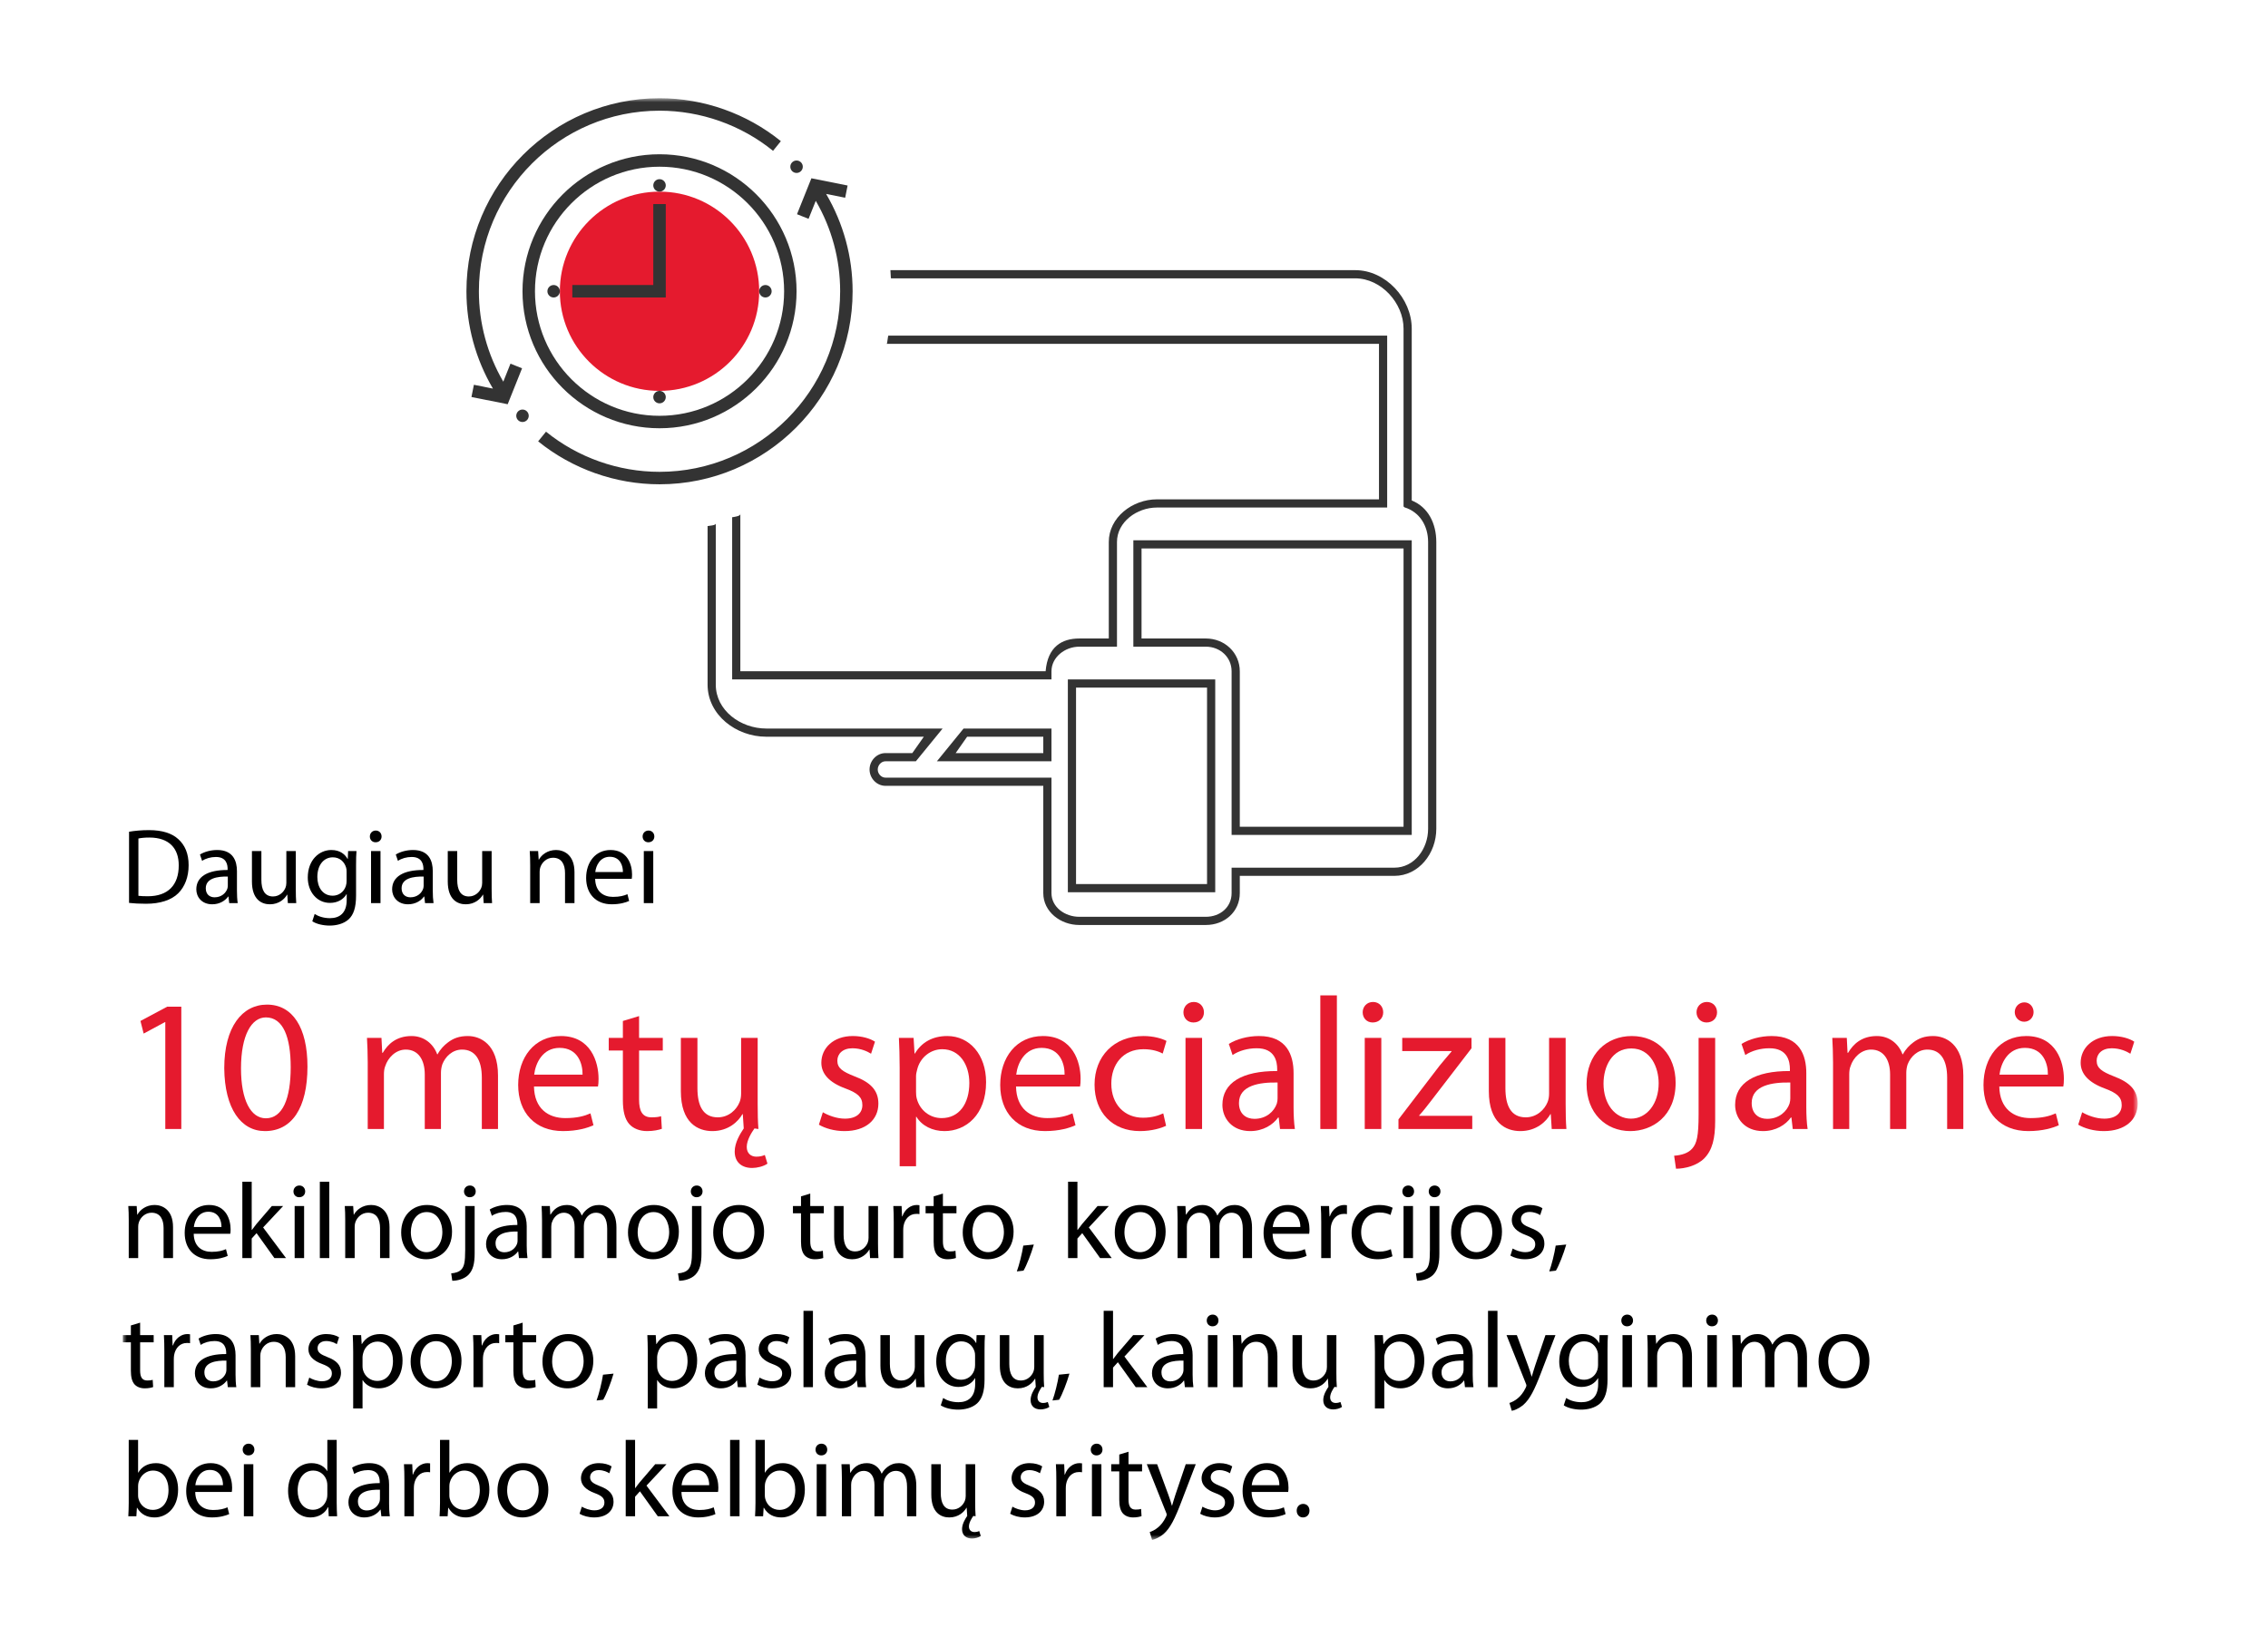 <?xml version="1.0" encoding="UTF-8"?>
<svg width="277px" height="200px" viewBox="0 0 277 200" version="1.1" xmlns="http://www.w3.org/2000/svg" xmlns:xlink="http://www.w3.org/1999/xlink">
    <!-- Generator: Sketch 45.2 (43514) - http://www.bohemiancoding.com/sketch -->
    <title>Artboard</title>
    <desc>Created with Sketch.</desc>
    <defs>
        <polygon id="path-1" points="0 176.131 246.087 176.131 246.087 0 0 0"></polygon>
    </defs>
    <g id="Page-1" stroke="none" stroke-width="1" fill="none" fill-rule="evenodd">
        <g id="Artboard">
            <g id="Page-1" transform="translate(15, 12)">
                <path d="M1.904,97.442 C2.193,97.481 2.613,97.495 3.06,97.495 C5.515,97.495 6.83,96.129 6.83,93.737 C6.843,91.65 5.66,90.323 3.244,90.323 C2.653,90.323 2.206,90.376 1.904,90.441 L1.904,97.442 Z M0.761,89.614 C1.457,89.496 2.285,89.416 3.191,89.416 C4.834,89.416 6.003,89.809 6.777,90.519 C7.578,91.242 8.038,92.266 8.038,93.698 C8.038,95.144 7.578,96.326 6.763,97.138 C5.924,97.966 4.558,98.413 2.838,98.413 C2.009,98.413 1.34,98.374 0.761,98.308 L0.761,89.614 Z" id="Fill-1" fill="#000000"></path>
                <path d="M12.824,95.091 C11.562,95.064 10.132,95.287 10.132,96.522 C10.132,97.284 10.631,97.625 11.209,97.625 C12.049,97.625 12.588,97.101 12.771,96.562 C12.81,96.43 12.824,96.298 12.824,96.194 L12.824,95.091 Z M13.94,96.811 C13.94,97.362 13.967,97.902 14.032,98.334 L12.995,98.334 L12.902,97.533 L12.863,97.533 C12.51,98.032 11.826,98.479 10.919,98.479 C9.633,98.479 8.976,97.573 8.976,96.653 C8.976,95.116 10.342,94.276 12.799,94.288 L12.799,94.158 C12.799,93.646 12.654,92.687 11.353,92.699 C10.749,92.699 10.132,92.87 9.685,93.172 L9.422,92.398 C9.948,92.07 10.722,91.846 11.523,91.846 C13.468,91.846 13.94,93.172 13.94,94.433 L13.94,96.811 Z" id="Fill-3" fill="#000000"></path>
                <path d="M21.127,96.588 C21.127,97.257 21.141,97.835 21.181,98.334 L20.156,98.334 L20.09,97.297 L20.065,97.297 C19.774,97.81 19.092,98.479 17.963,98.479 C16.964,98.479 15.77,97.914 15.77,95.694 L15.77,91.978 L16.924,91.978 L16.924,95.484 C16.924,96.692 17.307,97.521 18.344,97.521 C19.117,97.521 19.656,96.982 19.866,96.456 C19.933,96.298 19.973,96.089 19.973,95.865 L19.973,91.978 L21.127,91.978 L21.127,96.588 Z" id="Fill-5" fill="#000000"></path>
                <path d="M27.331,94.487 C27.331,94.288 27.318,94.118 27.266,93.974 C27.055,93.291 26.504,92.74 25.65,92.74 C24.547,92.74 23.759,93.672 23.759,95.144 C23.759,96.389 24.402,97.428 25.637,97.428 C26.359,97.428 27.003,96.981 27.239,96.246 C27.305,96.049 27.331,95.826 27.331,95.629 L27.331,94.487 Z M28.487,97.401 C28.487,98.874 28.185,99.754 27.581,100.317 C26.95,100.882 26.057,101.079 25.256,101.079 C24.494,101.079 23.653,100.895 23.143,100.555 L23.431,99.66 C23.852,99.936 24.508,100.174 25.296,100.174 C26.477,100.174 27.345,99.555 27.345,97.941 L27.345,97.245 L27.318,97.245 C26.977,97.835 26.281,98.308 25.296,98.308 C23.719,98.308 22.59,96.969 22.59,95.209 C22.59,93.055 23.996,91.846 25.466,91.846 C26.569,91.846 27.161,92.412 27.449,92.936 L27.476,92.936 L27.516,91.978 L28.539,91.978 C28.5,92.424 28.487,92.95 28.487,93.712 L28.487,97.401 Z" id="Fill-7" fill="#000000"></path>
                <mask id="mask-2" fill="white">
                    <use xlink:href="#path-1"></use>
                </mask>
                <g id="Clip-10"></g>
                <path d="M30.316,98.334 L31.472,98.334 L31.472,91.978 L30.316,91.978 L30.316,98.334 Z M31.604,90.192 C31.604,90.585 31.328,90.901 30.867,90.901 C30.447,90.901 30.172,90.585 30.172,90.192 C30.172,89.797 30.461,89.469 30.895,89.469 C31.314,89.469 31.604,89.784 31.604,90.192 L31.604,90.192 Z" id="Fill-9" fill="#000000" mask="url(#mask-2)"></path>
                <path d="M36.741,95.091 C35.48,95.064 34.049,95.287 34.049,96.522 C34.049,97.284 34.548,97.625 35.127,97.625 C35.967,97.625 36.505,97.101 36.689,96.562 C36.728,96.43 36.741,96.298 36.741,96.194 L36.741,95.091 Z M37.857,96.811 C37.857,97.362 37.885,97.902 37.949,98.334 L36.912,98.334 L36.82,97.533 L36.781,97.533 C36.427,98.032 35.743,98.479 34.836,98.479 C33.55,98.479 32.892,97.573 32.892,96.653 C32.892,95.116 34.259,94.276 36.715,94.288 L36.715,94.158 C36.715,93.646 36.571,92.687 35.27,92.699 C34.666,92.699 34.049,92.87 33.602,93.172 L33.34,92.398 C33.865,92.07 34.639,91.846 35.441,91.846 C37.385,91.846 37.857,93.172 37.857,94.433 L37.857,96.811 Z" id="Fill-11" fill="#000000" mask="url(#mask-2)"></path>
                <path d="M45.045,96.588 C45.045,97.257 45.059,97.835 45.098,98.334 L44.073,98.334 L44.008,97.297 L43.982,97.297 C43.691,97.81 43.01,98.479 41.88,98.479 C40.881,98.479 39.687,97.914 39.687,95.694 L39.687,91.978 L40.842,91.978 L40.842,95.484 C40.842,96.692 41.223,97.521 42.261,97.521 C43.035,97.521 43.574,96.982 43.783,96.456 C43.85,96.298 43.89,96.089 43.89,95.865 L43.89,91.978 L45.045,91.978 L45.045,96.588 Z" id="Fill-12" fill="#000000" mask="url(#mask-2)"></path>
                <path d="M49.754,93.698 C49.754,93.027 49.739,92.503 49.699,91.977 L50.725,91.977 L50.791,93.027 L50.816,93.027 C51.132,92.437 51.867,91.845 52.918,91.845 C53.798,91.845 55.164,92.371 55.164,94.552 L55.164,98.334 L54.009,98.334 L54.009,94.671 C54.009,93.645 53.628,92.791 52.537,92.791 C51.789,92.791 51.197,93.33 50.987,93.973 C50.936,94.118 50.908,94.315 50.908,94.511 L50.908,98.334 L49.754,98.334 L49.754,93.698 Z" id="Fill-13" fill="#000000" mask="url(#mask-2)"></path>
                <path d="M61.079,94.539 C61.092,93.815 60.776,92.674 59.476,92.674 C58.294,92.674 57.795,93.737 57.703,94.539 L61.079,94.539 Z M57.689,95.365 C57.717,96.929 58.701,97.573 59.871,97.573 C60.698,97.573 61.211,97.429 61.631,97.244 L61.84,98.071 C61.433,98.255 60.724,98.478 59.713,98.478 C57.756,98.478 56.587,97.179 56.587,95.261 C56.587,93.343 57.717,91.846 59.568,91.846 C61.656,91.846 62.195,93.659 62.195,94.827 C62.195,95.063 62.182,95.235 62.156,95.365 L57.689,95.365 Z" id="Fill-14" fill="#000000" mask="url(#mask-2)"></path>
                <path d="M63.631,98.334 L64.785,98.334 L64.785,91.978 L63.631,91.978 L63.631,98.334 Z M64.917,90.192 C64.917,90.585 64.641,90.901 64.182,90.901 C63.762,90.901 63.485,90.585 63.485,90.192 C63.485,89.797 63.775,89.469 64.208,89.469 C64.629,89.469 64.917,89.784 64.917,90.192 L64.917,90.192 Z" id="Fill-15" fill="#000000" mask="url(#mask-2)"></path>
                <polygon id="Fill-16" fill="#E51A2E" mask="url(#mask-2)" points="5.189 112.871 5.144 112.871 2.546 114.273 2.155 112.733 5.42 110.986 7.144 110.986 7.144 125.932 5.189 125.932"></polygon>
                <path d="M14.435,118.528 C14.435,122.415 15.63,124.623 17.47,124.623 C19.517,124.623 20.505,122.207 20.505,118.389 C20.505,114.712 19.585,112.297 17.47,112.297 C15.723,112.297 14.435,114.459 14.435,118.528 M22.552,118.299 C22.552,123.379 20.644,126.186 17.356,126.186 C14.435,126.186 12.435,123.448 12.389,118.504 C12.389,113.469 14.574,110.734 17.609,110.734 C20.737,110.734 22.552,113.538 22.552,118.299" id="Fill-17" fill="#E51A2E" mask="url(#mask-2)"></path>
                <path d="M29.912,117.816 C29.912,116.643 29.867,115.723 29.82,114.803 L31.591,114.803 L31.683,116.621 L31.751,116.621 C32.373,115.562 33.406,114.574 35.269,114.574 C36.765,114.574 37.913,115.494 38.396,116.804 L38.443,116.804 C38.788,116.161 39.248,115.701 39.708,115.355 C40.374,114.849 41.088,114.574 42.144,114.574 C43.639,114.574 45.823,115.54 45.823,119.402 L45.823,125.932 L43.847,125.932 L43.847,119.656 C43.847,117.493 43.041,116.229 41.432,116.229 C40.26,116.229 39.385,117.081 39.017,118.045 C38.925,118.344 38.856,118.689 38.856,119.056 L38.856,125.932 L36.879,125.932 L36.879,119.264 C36.879,117.493 36.098,116.229 34.557,116.229 C33.314,116.229 32.373,117.241 32.051,118.253 C31.935,118.529 31.891,118.896 31.891,119.241 L31.891,125.932 L29.912,125.932 L29.912,117.816 Z" id="Fill-18" fill="#E51A2E" mask="url(#mask-2)"></path>
                <path d="M56.15,119.287 C56.173,118.022 55.621,116.02 53.345,116.02 C51.276,116.02 50.402,117.884 50.242,119.287 L56.15,119.287 Z M50.218,120.735 C50.264,123.471 51.99,124.599 54.035,124.599 C55.484,124.599 56.38,124.346 57.117,124.022 L57.484,125.472 C56.771,125.794 55.529,126.185 53.759,126.185 C50.334,126.185 48.287,123.908 48.287,120.552 C48.287,117.194 50.264,114.573 53.505,114.573 C57.162,114.573 58.104,117.746 58.104,119.792 C58.104,120.207 58.082,120.505 58.036,120.735 L50.218,120.735 Z" id="Fill-19" fill="#E51A2E" mask="url(#mask-2)"></path>
                <path d="M63.053,112.136 L63.053,114.803 L65.949,114.803 L65.949,116.344 L63.053,116.344 L63.053,122.345 C63.053,123.725 63.443,124.506 64.569,124.506 C65.12,124.506 65.444,124.46 65.742,124.368 L65.834,125.909 C65.444,126.046 64.823,126.186 64.04,126.186 C63.098,126.186 62.339,125.863 61.857,125.334 C61.305,124.714 61.074,123.725 61.074,122.414 L61.074,116.344 L59.35,116.344 L59.35,114.803 L61.074,114.803 L61.074,112.734 L63.053,112.136 Z" id="Fill-20" fill="#E51A2E" mask="url(#mask-2)"></path>
                <path d="M77.537,122.874 C77.537,124.046 77.56,125.081 77.63,125.932 L77.147,125.862 C76.803,126.346 76.204,127.289 76.204,128.116 C76.204,128.897 76.71,129.312 77.377,129.312 C77.814,129.312 78.159,129.221 78.412,129.104 L78.733,130.162 C78.251,130.508 77.445,130.692 76.871,130.692 C75.606,130.692 74.732,130.001 74.732,128.69 C74.732,127.564 75.422,126.483 75.836,125.862 L75.721,124.114 L75.676,124.114 C75.169,125.012 73.973,126.186 71.997,126.186 C70.25,126.186 68.156,125.196 68.156,121.311 L68.156,114.803 L70.18,114.803 L70.18,120.942 C70.18,123.058 70.846,124.506 72.663,124.506 C74.02,124.506 74.963,123.562 75.33,122.644 C75.445,122.367 75.515,121.999 75.515,121.609 L75.515,114.803 L77.537,114.803 L77.537,122.874 Z" id="Fill-21" fill="#E51A2E" mask="url(#mask-2)"></path>
                <path d="M85.498,123.886 C86.118,124.254 87.176,124.667 88.187,124.667 C89.637,124.667 90.325,123.954 90.325,123.011 C90.325,122.046 89.751,121.539 88.279,120.988 C86.256,120.252 85.314,119.172 85.314,117.838 C85.314,116.045 86.785,114.573 89.153,114.573 C90.28,114.573 91.269,114.872 91.866,115.263 L91.385,116.735 C90.947,116.458 90.142,116.069 89.107,116.069 C87.912,116.069 87.268,116.757 87.268,117.585 C87.268,118.504 87.912,118.919 89.361,119.493 C91.269,120.207 92.28,121.172 92.28,122.827 C92.28,124.806 90.74,126.186 88.142,126.186 C86.922,126.186 85.797,125.863 85.015,125.403 L85.498,123.886 Z" id="Fill-22" fill="#E51A2E" mask="url(#mask-2)"></path>
                <path d="M96.88,121.403 C96.88,121.701 96.902,121.977 96.973,122.231 C97.34,123.632 98.559,124.599 100.008,124.599 C102.145,124.599 103.388,122.85 103.388,120.299 C103.388,118.091 102.215,116.183 100.076,116.183 C98.697,116.183 97.386,117.148 97.018,118.666 C96.949,118.919 96.88,119.218 96.88,119.471 L96.88,121.403 Z M94.879,118.436 C94.879,117.01 94.834,115.861 94.787,114.802 L96.582,114.802 L96.696,116.713 L96.742,116.713 C97.547,115.355 98.881,114.573 100.697,114.573 C103.41,114.573 105.434,116.849 105.434,120.207 C105.434,124.207 102.973,126.186 100.353,126.186 C98.881,126.186 97.594,125.541 96.926,124.438 L96.88,124.438 L96.88,130.484 L94.879,130.484 L94.879,118.436 Z" id="Fill-23" fill="#E51A2E" mask="url(#mask-2)"></path>
                <path d="M115.024,119.287 C115.046,118.022 114.495,116.02 112.218,116.02 C110.15,116.02 109.276,117.884 109.115,119.287 L115.024,119.287 Z M109.091,120.735 C109.138,123.471 110.863,124.599 112.909,124.599 C114.358,124.599 115.253,124.346 115.99,124.022 L116.357,125.472 C115.646,125.794 114.403,126.185 112.632,126.185 C109.207,126.185 107.16,123.908 107.16,120.552 C107.16,117.194 109.138,114.573 112.379,114.573 C116.036,114.573 116.978,117.746 116.978,119.792 C116.978,120.207 116.956,120.505 116.91,120.735 L109.091,120.735 Z" id="Fill-24" fill="#E51A2E" mask="url(#mask-2)"></path>
                <path d="M127.42,125.541 C126.891,125.794 125.719,126.186 124.223,126.186 C120.867,126.186 118.682,123.908 118.682,120.505 C118.682,117.08 121.027,114.573 124.66,114.573 C125.856,114.573 126.914,114.872 127.465,115.171 L127.006,116.712 C126.523,116.458 125.764,116.183 124.66,116.183 C122.108,116.183 120.729,118.092 120.729,120.391 C120.729,122.966 122.383,124.552 124.591,124.552 C125.742,124.552 126.5,124.276 127.074,124.022 L127.42,125.541 Z" id="Fill-25" fill="#E51A2E" mask="url(#mask-2)"></path>
                <path d="M129.791,125.932 L131.814,125.932 L131.814,114.803 L129.791,114.803 L129.791,125.932 Z M132.043,111.676 C132.043,112.365 131.561,112.917 130.756,112.917 C130.02,112.917 129.537,112.365 129.537,111.676 C129.537,110.986 130.043,110.411 130.803,110.411 C131.538,110.411 132.043,110.963 132.043,111.676 L132.043,111.676 Z" id="Fill-26" fill="#E51A2E" mask="url(#mask-2)"></path>
                <path d="M141.035,120.252 C138.828,120.207 136.32,120.598 136.32,122.759 C136.32,124.093 137.195,124.69 138.207,124.69 C139.679,124.69 140.621,123.771 140.943,122.827 C141.012,122.599 141.035,122.367 141.035,122.184 L141.035,120.252 Z M142.99,123.265 C142.99,124.231 143.035,125.174 143.15,125.932 L141.334,125.932 L141.173,124.529 L141.103,124.529 C140.482,125.402 139.287,126.186 137.7,126.186 C135.447,126.186 134.297,124.599 134.297,122.988 C134.297,120.299 136.688,118.827 140.988,118.85 L140.988,118.62 C140.988,117.724 140.735,116.045 138.459,116.068 C137.402,116.068 136.32,116.366 135.54,116.896 L135.08,115.539 C136,114.964 137.355,114.573 138.759,114.573 C142.162,114.573 142.99,116.896 142.99,119.104 L142.99,123.265 Z" id="Fill-27" fill="#E51A2E" mask="url(#mask-2)"></path>
                <polygon id="Fill-28" fill="#E51A2E" mask="url(#mask-2)" points="146.256 125.932 148.279 125.932 148.279 109.607 146.256 109.607"></polygon>
                <path d="M151.682,125.932 L153.705,125.932 L153.705,114.803 L151.682,114.803 L151.682,125.932 Z M153.937,111.676 C153.937,112.365 153.453,112.917 152.648,112.917 C151.914,112.917 151.43,112.365 151.43,111.676 C151.43,110.986 151.936,110.411 152.693,110.411 C153.43,110.411 153.937,110.963 153.937,111.676 L153.937,111.676 Z" id="Fill-29" fill="#E51A2E" mask="url(#mask-2)"></path>
                <path d="M155.8,124.759 L160.813,118.206 C161.319,117.585 161.778,117.057 162.283,116.458 L162.283,116.412 L156.26,116.412 L156.26,114.803 L164.721,114.803 L164.721,116.069 L159.754,122.529 C159.272,123.151 158.835,123.725 158.329,124.277 L158.329,124.322 L164.813,124.322 L164.813,125.932 L155.8,125.932 L155.8,124.759 Z" id="Fill-30" fill="#E51A2E" mask="url(#mask-2)"></path>
                <path d="M176.219,122.874 C176.219,124.046 176.241,125.058 176.311,125.932 L174.518,125.932 L174.403,124.114 L174.358,124.114 C173.85,125.012 172.655,126.186 170.678,126.186 C168.931,126.186 166.838,125.196 166.838,121.311 L166.838,114.803 L168.862,114.803 L168.862,120.942 C168.862,123.058 169.528,124.506 171.344,124.506 C172.701,124.506 173.644,123.562 174.012,122.644 C174.126,122.367 174.196,121.999 174.196,121.609 L174.196,114.803 L176.219,114.803 L176.219,122.874 Z" id="Fill-31" fill="#E51A2E" mask="url(#mask-2)"></path>
                <path d="M180.844,120.391 C180.844,122.828 182.223,124.667 184.2,124.667 C186.132,124.667 187.58,122.851 187.58,120.344 C187.58,118.459 186.638,116.091 184.246,116.091 C181.877,116.091 180.844,118.298 180.844,120.391 M189.651,120.276 C189.651,124.391 186.776,126.186 184.109,126.186 C181.119,126.186 178.774,123.978 178.774,120.459 C178.774,116.757 181.234,114.574 184.293,114.574 C187.489,114.574 189.651,116.896 189.651,120.276" id="Fill-32" fill="#E51A2E" mask="url(#mask-2)"></path>
                <path d="M194.711,111.676 C194.711,112.342 194.251,112.917 193.424,112.917 C192.688,112.917 192.204,112.342 192.204,111.676 C192.204,110.987 192.711,110.411 193.469,110.411 C194.228,110.411 194.711,110.987 194.711,111.676 L194.711,111.676 Z M189.469,129.197 C190.412,129.128 191.192,128.875 191.676,128.323 C192.228,127.702 192.457,126.829 192.457,124.162 L192.457,114.803 L194.481,114.803 L194.481,124.943 C194.481,127.105 194.136,128.507 193.148,129.519 C192.251,130.416 190.779,130.784 189.698,130.784 L189.469,129.197 Z" id="Fill-33" fill="#E51A2E" mask="url(#mask-2)"></path>
                <path d="M203.656,120.252 C201.449,120.207 198.941,120.598 198.941,122.759 C198.941,124.093 199.816,124.69 200.828,124.69 C202.3,124.69 203.242,123.771 203.564,122.827 C203.633,122.599 203.656,122.367 203.656,122.184 L203.656,120.252 Z M205.611,123.265 C205.611,124.231 205.656,125.174 205.771,125.932 L203.955,125.932 L203.794,124.529 L203.724,124.529 C203.103,125.402 201.908,126.186 200.321,126.186 C198.068,126.186 196.918,124.599 196.918,122.988 C196.918,120.299 199.309,118.827 203.609,118.85 L203.609,118.62 C203.609,117.724 203.356,116.045 201.08,116.068 C200.023,116.068 198.941,116.366 198.161,116.896 L197.701,115.539 C198.621,114.964 199.976,114.573 201.38,114.573 C204.783,114.573 205.611,116.896 205.611,119.104 L205.611,123.265 Z" id="Fill-34" fill="#E51A2E" mask="url(#mask-2)"></path>
                <path d="M208.877,117.816 C208.877,116.643 208.832,115.723 208.785,114.803 L210.557,114.803 L210.648,116.621 L210.717,116.621 C211.338,115.562 212.372,114.574 214.234,114.574 C215.731,114.574 216.879,115.494 217.362,116.804 L217.408,116.804 C217.754,116.161 218.213,115.701 218.674,115.355 C219.34,114.849 220.053,114.574 221.109,114.574 C222.605,114.574 224.789,115.54 224.789,119.402 L224.789,125.932 L222.813,125.932 L222.813,119.656 C222.813,117.493 222.007,116.229 220.397,116.229 C219.225,116.229 218.35,117.081 217.982,118.045 C217.891,118.344 217.822,118.689 217.822,119.056 L217.822,125.932 L215.845,125.932 L215.845,119.264 C215.845,117.493 215.063,116.229 213.523,116.229 C212.279,116.229 211.338,117.241 211.016,118.253 C210.9,118.529 210.856,118.896 210.856,119.241 L210.856,125.932 L208.877,125.932 L208.877,117.816 Z" id="Fill-35" fill="#E51A2E" mask="url(#mask-2)"></path>
                <path d="M231.069,111.653 C231.069,110.987 231.598,110.459 232.242,110.459 C232.886,110.459 233.369,110.987 233.369,111.653 C233.369,112.273 232.908,112.826 232.218,112.826 C231.551,112.826 231.069,112.273 231.069,111.653 L231.069,111.653 Z M235.116,119.287 C235.138,118.022 234.587,116.02 232.31,116.02 C230.242,116.02 229.367,117.883 229.207,119.287 L235.116,119.287 Z M229.183,120.736 C229.23,123.471 230.955,124.599 233.001,124.599 C234.449,124.599 235.345,124.346 236.082,124.022 L236.449,125.472 C235.737,125.794 234.494,126.186 232.724,126.186 C229.298,126.186 227.252,123.909 227.252,120.552 C227.252,117.195 229.23,114.573 232.47,114.573 C236.128,114.573 237.07,117.746 237.07,119.793 C237.07,120.207 237.048,120.505 237.002,120.736 L229.183,120.736 Z" id="Fill-36" fill="#E51A2E" mask="url(#mask-2)"></path>
                <path d="M239.303,123.886 C239.924,124.254 240.983,124.667 241.994,124.667 C243.442,124.667 244.133,123.954 244.133,123.011 C244.133,122.046 243.558,121.539 242.086,120.988 C240.063,120.252 239.119,119.172 239.119,117.838 C239.119,116.045 240.591,114.573 242.959,114.573 C244.086,114.573 245.075,114.872 245.673,115.263 L245.19,116.735 C244.753,116.458 243.949,116.069 242.914,116.069 C241.718,116.069 241.074,116.757 241.074,117.585 C241.074,118.504 241.718,118.919 243.166,119.493 C245.075,120.207 246.087,121.172 246.087,122.827 C246.087,124.806 244.545,126.186 241.948,126.186 C240.731,126.186 239.603,125.863 238.821,125.403 L239.303,123.886 Z" id="Fill-37" fill="#E51A2E" mask="url(#mask-2)"></path>
                <path d="M0.723,137.065 C0.723,136.395 0.709,135.87 0.67,135.344 L1.694,135.344 L1.76,136.395 L1.786,136.395 C2.102,135.804 2.838,135.213 3.887,135.213 C4.768,135.213 6.133,135.738 6.133,137.919 L6.133,141.702 L4.979,141.702 L4.979,138.038 C4.979,137.013 4.598,136.159 3.507,136.159 C2.758,136.159 2.166,136.698 1.957,137.341 C1.905,137.486 1.878,137.682 1.878,137.879 L1.878,141.702 L0.723,141.702 L0.723,137.065 Z" id="Fill-38" fill="#000000" mask="url(#mask-2)"></path>
                <path d="M12.049,137.905 C12.062,137.182 11.746,136.04 10.446,136.04 C9.264,136.04 8.766,137.104 8.674,137.905 L12.049,137.905 Z M8.659,138.732 C8.686,140.296 9.671,140.939 10.84,140.939 C11.668,140.939 12.18,140.795 12.6,140.611 L12.811,141.437 C12.403,141.622 11.694,141.844 10.683,141.844 C8.726,141.844 7.557,140.545 7.557,138.627 C7.557,136.71 8.686,135.213 10.539,135.213 C12.626,135.213 13.165,137.025 13.165,138.194 C13.165,138.43 13.151,138.601 13.125,138.732 L8.659,138.732 Z" id="Fill-39" fill="#000000" mask="url(#mask-2)"></path>
                <path d="M15.742,138.26 L15.769,138.26 C15.926,138.037 16.136,137.761 16.32,137.537 L18.199,135.344 L19.578,135.344 L17.135,137.958 L19.932,141.701 L18.513,141.701 L16.334,138.655 L15.742,139.311 L15.742,141.701 L14.599,141.701 L14.599,132.375 L15.742,132.375 L15.742,138.26 Z" id="Fill-40" fill="#000000" mask="url(#mask-2)"></path>
                <path d="M20.986,141.701 L22.142,141.701 L22.142,135.344 L20.986,135.344 L20.986,141.701 Z M22.273,133.558 C22.273,133.951 21.998,134.267 21.537,134.267 C21.117,134.267 20.842,133.951 20.842,133.558 C20.842,133.163 21.131,132.835 21.564,132.835 C21.984,132.835 22.273,133.151 22.273,133.558 L22.273,133.558 Z" id="Fill-41" fill="#000000" mask="url(#mask-2)"></path>
                <polygon id="Fill-42" fill="#000000" mask="url(#mask-2)" points="24.062 141.701 25.217 141.701 25.217 132.375 24.062 132.375"></polygon>
                <path d="M27.163,137.065 C27.163,136.395 27.149,135.87 27.109,135.344 L28.135,135.344 L28.201,136.395 L28.226,136.395 C28.541,135.804 29.277,135.213 30.328,135.213 C31.208,135.213 32.574,135.738 32.574,137.919 L32.574,141.702 L31.418,141.702 L31.418,138.038 C31.418,137.013 31.037,136.159 29.947,136.159 C29.198,136.159 28.607,136.698 28.397,137.341 C28.345,137.486 28.318,137.682 28.318,137.879 L28.318,141.702 L27.163,141.702 L27.163,137.065 Z" id="Fill-43" fill="#000000" mask="url(#mask-2)"></path>
                <path d="M35.179,138.535 C35.179,139.928 35.967,140.979 37.096,140.979 C38.2,140.979 39.028,139.94 39.028,138.51 C39.028,137.432 38.489,136.08 37.123,136.08 C35.77,136.08 35.179,137.341 35.179,138.535 M40.209,138.47 C40.209,140.82 38.569,141.845 37.044,141.845 C35.336,141.845 33.997,140.584 33.997,138.575 C33.997,136.461 35.403,135.213 37.149,135.213 C38.975,135.213 40.209,136.538 40.209,138.47" id="Fill-44" fill="#000000" mask="url(#mask-2)"></path>
                <path d="M43.102,133.558 C43.102,133.939 42.84,134.267 42.367,134.267 C41.947,134.267 41.672,133.939 41.672,133.558 C41.672,133.163 41.959,132.835 42.392,132.835 C42.827,132.835 43.102,133.163 43.102,133.558 L43.102,133.558 Z M40.108,143.567 C40.647,143.527 41.093,143.382 41.37,143.067 C41.684,142.713 41.816,142.213 41.816,140.69 L41.816,135.344 L42.971,135.344 L42.971,141.136 C42.971,142.371 42.773,143.173 42.209,143.75 C41.697,144.263 40.856,144.472 40.239,144.472 L40.108,143.567 Z" id="Fill-45" fill="#000000" mask="url(#mask-2)"></path>
                <path d="M48.213,138.457 C46.952,138.431 45.522,138.654 45.522,139.888 C45.522,140.65 46.02,140.992 46.599,140.992 C47.44,140.992 47.977,140.467 48.16,139.928 C48.2,139.796 48.213,139.665 48.213,139.56 L48.213,138.457 Z M49.33,140.177 C49.33,140.728 49.357,141.268 49.422,141.701 L48.385,141.701 L48.293,140.899 L48.253,140.899 C47.899,141.399 47.215,141.845 46.309,141.845 C45.022,141.845 44.365,140.939 44.365,140.019 C44.365,138.483 45.731,137.643 48.188,137.655 L48.188,137.524 C48.188,137.013 48.043,136.053 46.742,136.065 C46.139,136.065 45.522,136.237 45.074,136.538 L44.812,135.765 C45.338,135.436 46.111,135.213 46.912,135.213 C48.858,135.213 49.33,136.538 49.33,137.8 L49.33,140.177 Z" id="Fill-46" fill="#000000" mask="url(#mask-2)"></path>
                <path d="M51.199,137.065 C51.199,136.395 51.172,135.87 51.145,135.344 L52.157,135.344 L52.21,136.382 L52.25,136.382 C52.604,135.778 53.195,135.213 54.259,135.213 C55.112,135.213 55.769,135.738 56.045,136.487 L56.072,136.487 C56.268,136.119 56.531,135.857 56.793,135.66 C57.174,135.371 57.582,135.213 58.185,135.213 C59.039,135.213 60.287,135.765 60.287,137.971 L60.287,141.702 L59.158,141.702 L59.158,138.116 C59.158,136.881 58.698,136.159 57.778,136.159 C57.109,136.159 56.609,136.645 56.4,137.197 C56.347,137.367 56.308,137.564 56.308,137.774 L56.308,141.702 L55.178,141.702 L55.178,137.892 C55.178,136.881 54.731,136.159 53.851,136.159 C53.142,136.159 52.604,136.737 52.42,137.314 C52.353,137.472 52.328,137.682 52.328,137.879 L52.328,141.702 L51.199,141.702 L51.199,137.065 Z" id="Fill-47" fill="#000000" mask="url(#mask-2)"></path>
                <path d="M62.881,138.535 C62.881,139.928 63.669,140.979 64.799,140.979 C65.902,140.979 66.729,139.94 66.729,138.51 C66.729,137.432 66.192,136.08 64.825,136.08 C63.473,136.08 62.881,137.341 62.881,138.535 M67.912,138.47 C67.912,140.82 66.27,141.845 64.746,141.845 C63.038,141.845 61.699,140.584 61.699,138.575 C61.699,136.461 63.105,135.213 64.852,135.213 C66.676,135.213 67.912,136.538 67.912,138.47" id="Fill-48" fill="#000000" mask="url(#mask-2)"></path>
                <path d="M70.805,133.558 C70.805,133.939 70.543,134.267 70.069,134.267 C69.649,134.267 69.373,133.939 69.373,133.558 C69.373,133.163 69.662,132.835 70.096,132.835 C70.53,132.835 70.805,133.163 70.805,133.558 L70.805,133.558 Z M67.811,143.567 C68.35,143.527 68.795,143.382 69.071,143.067 C69.387,142.713 69.518,142.213 69.518,140.69 L69.518,135.344 L70.673,135.344 L70.673,141.136 C70.673,142.371 70.477,143.173 69.912,143.75 C69.4,144.263 68.559,144.472 67.942,144.472 L67.811,143.567 Z" id="Fill-49" fill="#000000" mask="url(#mask-2)"></path>
                <path d="M73.289,138.535 C73.289,139.928 74.077,140.979 75.207,140.979 C76.31,140.979 77.137,139.94 77.137,138.51 C77.137,137.432 76.599,136.08 75.232,136.08 C73.881,136.08 73.289,137.341 73.289,138.535 M78.32,138.47 C78.32,140.82 76.678,141.845 75.154,141.845 C73.446,141.845 72.107,140.584 72.107,138.575 C72.107,136.461 73.512,135.213 75.259,135.213 C77.084,135.213 78.32,136.538 78.32,138.47" id="Fill-50" fill="#000000" mask="url(#mask-2)"></path>
                <path d="M83.959,133.821 L83.959,135.344 L85.614,135.344 L85.614,136.225 L83.959,136.225 L83.959,139.651 C83.959,140.44 84.183,140.887 84.826,140.887 C85.142,140.887 85.326,140.861 85.496,140.808 L85.548,141.689 C85.326,141.767 84.971,141.845 84.523,141.845 C83.986,141.845 83.553,141.661 83.276,141.359 C82.961,141.006 82.83,140.44 82.83,139.691 L82.83,136.225 L81.845,136.225 L81.845,135.344 L82.83,135.344 L82.83,134.162 L83.959,133.821 Z" id="Fill-51" fill="#000000" mask="url(#mask-2)"></path>
                <path d="M92.235,139.954 C92.235,140.624 92.25,141.201 92.289,141.701 L91.263,141.701 L91.198,140.663 L91.172,140.663 C90.882,141.176 90.2,141.845 89.07,141.845 C88.072,141.845 86.877,141.28 86.877,139.06 L86.877,135.344 L88.032,135.344 L88.032,138.85 C88.032,140.059 88.414,140.887 89.451,140.887 C90.226,140.887 90.765,140.348 90.974,139.823 C91.041,139.665 91.08,139.455 91.08,139.231 L91.08,135.344 L92.235,135.344 L92.235,139.954 Z" id="Fill-52" fill="#000000" mask="url(#mask-2)"></path>
                <path d="M94.158,137.327 C94.158,136.578 94.144,135.935 94.105,135.344 L95.117,135.344 L95.169,136.604 L95.209,136.604 C95.497,135.751 96.207,135.213 96.981,135.213 C97.1,135.213 97.191,135.225 97.297,135.239 L97.297,136.329 C97.178,136.302 97.06,136.302 96.902,136.302 C96.089,136.302 95.51,136.906 95.353,137.773 C95.327,137.931 95.313,138.129 95.313,138.311 L95.313,141.701 L94.158,141.701 L94.158,137.327 Z" id="Fill-53" fill="#000000" mask="url(#mask-2)"></path>
                <path d="M100.161,133.821 L100.161,135.344 L101.816,135.344 L101.816,136.225 L100.161,136.225 L100.161,139.651 C100.161,140.44 100.385,140.887 101.028,140.887 C101.344,140.887 101.527,140.861 101.697,140.808 L101.75,141.689 C101.527,141.767 101.173,141.845 100.726,141.845 C100.187,141.845 99.755,141.661 99.478,141.359 C99.164,141.006 99.031,140.44 99.031,139.691 L99.031,136.225 L98.047,136.225 L98.047,135.344 L99.031,135.344 L99.031,134.162 L100.161,133.821 Z" id="Fill-54" fill="#000000" mask="url(#mask-2)"></path>
                <path d="M103.764,138.535 C103.764,139.928 104.551,140.979 105.681,140.979 C106.785,140.979 107.612,139.94 107.612,138.51 C107.612,137.432 107.074,136.08 105.707,136.08 C104.355,136.08 103.764,137.341 103.764,138.535 M108.794,138.47 C108.794,140.82 107.153,141.845 105.629,141.845 C103.92,141.845 102.582,140.584 102.582,138.575 C102.582,136.461 103.987,135.213 105.733,135.213 C107.559,135.213 108.794,136.538 108.794,138.47" id="Fill-55" fill="#000000" mask="url(#mask-2)"></path>
                <path d="M109.19,143.33 C109.48,142.542 109.834,141.136 109.978,140.177 L111.266,140.046 C110.951,141.162 110.373,142.62 110.005,143.237 L109.19,143.33 Z" id="Fill-56" fill="#000000" mask="url(#mask-2)"></path>
                <path d="M116.59,138.26 L116.615,138.26 C116.774,138.037 116.983,137.761 117.166,137.537 L119.046,135.344 L120.424,135.344 L117.982,137.958 L120.779,141.701 L119.36,141.701 L117.181,138.655 L116.59,139.311 L116.59,141.701 L115.447,141.701 L115.447,132.375 L116.59,132.375 L116.59,138.26 Z" id="Fill-57" fill="#000000" mask="url(#mask-2)"></path>
                <path d="M122.332,138.535 C122.332,139.928 123.12,140.979 124.25,140.979 C125.353,140.979 126.18,139.94 126.18,138.51 C126.18,137.432 125.643,136.08 124.276,136.08 C122.924,136.08 122.332,137.341 122.332,138.535 M127.363,138.47 C127.363,140.82 125.721,141.845 124.197,141.845 C122.489,141.845 121.15,140.584 121.15,138.575 C121.15,136.461 122.556,135.213 124.303,135.213 C126.127,135.213 127.363,136.538 127.363,138.47" id="Fill-58" fill="#000000" mask="url(#mask-2)"></path>
                <path d="M128.824,137.065 C128.824,136.395 128.798,135.87 128.771,135.344 L129.783,135.344 L129.836,136.382 L129.875,136.382 C130.23,135.778 130.82,135.213 131.885,135.213 C132.738,135.213 133.394,135.738 133.67,136.487 L133.697,136.487 C133.894,136.119 134.157,135.857 134.419,135.66 C134.8,135.371 135.207,135.213 135.811,135.213 C136.665,135.213 137.913,135.765 137.913,137.971 L137.913,141.702 L136.783,141.702 L136.783,138.116 C136.783,136.881 136.324,136.159 135.404,136.159 C134.734,136.159 134.235,136.645 134.025,137.197 C133.972,137.367 133.933,137.564 133.933,137.774 L133.933,141.702 L132.804,141.702 L132.804,137.892 C132.804,136.881 132.357,136.159 131.476,136.159 C130.767,136.159 130.23,136.737 130.046,137.314 C129.98,137.472 129.954,137.682 129.954,137.879 L129.954,141.702 L128.824,141.702 L128.824,137.065 Z" id="Fill-59" fill="#000000" mask="url(#mask-2)"></path>
                <path d="M143.816,137.905 C143.829,137.182 143.513,136.04 142.214,136.04 C141.031,136.04 140.533,137.104 140.441,137.905 L143.816,137.905 Z M140.427,138.732 C140.454,140.296 141.439,140.939 142.607,140.939 C143.435,140.939 143.948,140.795 144.368,140.611 L144.578,141.437 C144.17,141.622 143.461,141.844 142.451,141.844 C140.494,141.844 139.324,140.545 139.324,138.627 C139.324,136.71 140.454,135.213 142.306,135.213 C144.394,135.213 144.933,137.025 144.933,138.194 C144.933,138.43 144.919,138.601 144.893,138.732 L140.427,138.732 Z" id="Fill-60" fill="#000000" mask="url(#mask-2)"></path>
                <path d="M146.368,137.327 C146.368,136.578 146.354,135.935 146.314,135.344 L147.326,135.344 L147.379,136.604 L147.418,136.604 C147.707,135.751 148.416,135.213 149.191,135.213 C149.31,135.213 149.402,135.225 149.507,135.239 L149.507,136.329 C149.389,136.302 149.27,136.302 149.112,136.302 C148.299,136.302 147.721,136.906 147.562,137.773 C147.537,137.931 147.523,138.129 147.523,138.311 L147.523,141.701 L146.368,141.701 L146.368,137.327 Z" id="Fill-61" fill="#000000" mask="url(#mask-2)"></path>
                <path d="M155.065,141.478 C154.762,141.623 154.093,141.845 153.238,141.845 C151.321,141.845 150.075,140.545 150.075,138.602 C150.075,136.645 151.412,135.213 153.488,135.213 C154.171,135.213 154.775,135.384 155.09,135.554 L154.828,136.434 C154.553,136.29 154.119,136.132 153.488,136.132 C152.031,136.132 151.243,137.222 151.243,138.536 C151.243,140.007 152.188,140.914 153.45,140.914 C154.106,140.914 154.54,140.756 154.868,140.612 L155.065,141.478 Z" id="Fill-62" fill="#000000" mask="url(#mask-2)"></path>
                <path d="M156.421,141.701 L157.576,141.701 L157.576,135.344 L156.421,135.344 L156.421,141.701 Z M157.707,133.558 C157.707,133.951 157.432,134.267 156.972,134.267 C156.552,134.267 156.275,133.951 156.275,133.558 C156.275,133.163 156.565,132.835 156.998,132.835 C157.419,132.835 157.707,133.151 157.707,133.558 L157.707,133.558 Z" id="Fill-63" fill="#000000" mask="url(#mask-2)"></path>
                <path d="M160.928,133.558 C160.928,133.939 160.666,134.267 160.192,134.267 C159.772,134.267 159.497,133.939 159.497,133.558 C159.497,133.163 159.785,132.835 160.219,132.835 C160.653,132.835 160.928,133.163 160.928,133.558 L160.928,133.558 Z M157.934,143.567 C158.473,143.527 158.918,143.382 159.195,143.067 C159.51,142.713 159.641,142.213 159.641,140.69 L159.641,135.344 L160.797,135.344 L160.797,141.136 C160.797,142.371 160.6,143.173 160.035,143.75 C159.523,144.263 158.682,144.472 158.065,144.472 L157.934,143.567 Z" id="Fill-64" fill="#000000" mask="url(#mask-2)"></path>
                <path d="M163.412,138.535 C163.412,139.928 164.2,140.979 165.33,140.979 C166.433,140.979 167.26,139.94 167.26,138.51 C167.26,137.432 166.723,136.08 165.356,136.08 C164.004,136.08 163.412,137.341 163.412,138.535 M168.443,138.47 C168.443,140.82 166.801,141.845 165.277,141.845 C163.569,141.845 162.23,140.584 162.23,138.575 C162.23,136.461 163.636,135.213 165.383,135.213 C167.207,135.213 168.443,136.538 168.443,138.47" id="Fill-65" fill="#000000" mask="url(#mask-2)"></path>
                <path d="M169.746,140.532 C170.101,140.741 170.706,140.979 171.283,140.979 C172.111,140.979 172.505,140.571 172.505,140.032 C172.505,139.48 172.176,139.192 171.336,138.878 C170.18,138.457 169.642,137.839 169.642,137.077 C169.642,136.053 170.482,135.213 171.836,135.213 C172.478,135.213 173.044,135.384 173.385,135.607 L173.109,136.448 C172.859,136.289 172.4,136.065 171.809,136.065 C171.126,136.065 170.758,136.461 170.758,136.933 C170.758,137.458 171.126,137.694 171.953,138.023 C173.044,138.43 173.621,138.982 173.621,139.928 C173.621,141.056 172.741,141.844 171.258,141.844 C170.561,141.844 169.918,141.661 169.471,141.399 L169.746,140.532 Z" id="Fill-66" fill="#000000" mask="url(#mask-2)"></path>
                <path d="M174.216,143.33 C174.504,142.542 174.859,141.136 175.003,140.177 L176.291,140.046 C175.975,141.162 175.398,142.62 175.029,143.237 L174.216,143.33 Z" id="Fill-67" fill="#000000" mask="url(#mask-2)"></path>
                <path d="M2.114,149.59 L2.114,151.114 L3.769,151.114 L3.769,151.994 L2.114,151.994 L2.114,155.422 C2.114,156.21 2.338,156.657 2.981,156.657 C3.297,156.657 3.48,156.631 3.65,156.578 L3.703,157.458 C3.48,157.536 3.126,157.615 2.678,157.615 C2.14,157.615 1.708,157.432 1.431,157.13 C1.116,156.776 0.984,156.21 0.984,155.462 L0.984,151.994 L0,151.994 L0,151.114 L0.984,151.114 L0.984,149.933 L2.114,149.59 Z" id="Fill-68" fill="#000000" mask="url(#mask-2)"></path>
                <path d="M5.072,153.097 C5.072,152.349 5.058,151.706 5.019,151.115 L6.031,151.115 L6.083,152.375 L6.123,152.375 C6.411,151.522 7.121,150.983 7.895,150.983 C8.014,150.983 8.105,150.995 8.211,151.01 L8.211,152.1 C8.092,152.073 7.974,152.073 7.816,152.073 C7.003,152.073 6.424,152.677 6.267,153.544 C6.241,153.701 6.227,153.9 6.227,154.082 L6.227,157.471 L5.072,157.471 L5.072,153.097 Z" id="Fill-69" fill="#000000" mask="url(#mask-2)"></path>
                <path d="M12.652,154.228 C11.391,154.202 9.961,154.424 9.961,155.659 C9.961,156.421 10.459,156.762 11.037,156.762 C11.879,156.762 12.416,156.238 12.599,155.699 C12.639,155.567 12.652,155.435 12.652,155.331 L12.652,154.228 Z M13.769,155.948 C13.769,156.499 13.796,157.039 13.861,157.471 L12.824,157.471 L12.732,156.67 L12.692,156.67 C12.338,157.17 11.654,157.616 10.748,157.616 C9.461,157.616 8.804,156.71 8.804,155.79 C8.804,154.253 10.17,153.413 12.627,153.426 L12.627,153.295 C12.627,152.783 12.482,151.824 11.181,151.836 C10.578,151.836 9.961,152.007 9.513,152.309 L9.251,151.535 C9.777,151.207 10.55,150.983 11.351,150.983 C13.297,150.983 13.769,152.309 13.769,153.57 L13.769,155.948 Z" id="Fill-70" fill="#000000" mask="url(#mask-2)"></path>
                <path d="M15.639,152.835 C15.639,152.164 15.625,151.64 15.585,151.114 L16.61,151.114 L16.676,152.164 L16.701,152.164 C17.018,151.574 17.753,150.982 18.803,150.982 C19.684,150.982 21.049,151.508 21.049,153.689 L21.049,157.471 L19.895,157.471 L19.895,153.808 C19.895,152.782 19.512,151.928 18.422,151.928 C17.674,151.928 17.082,152.467 16.873,153.111 C16.821,153.255 16.793,153.452 16.793,153.648 L16.793,157.471 L15.639,157.471 L15.639,152.835 Z" id="Fill-71" fill="#000000" mask="url(#mask-2)"></path>
                <path d="M22.773,156.302 C23.128,156.512 23.733,156.749 24.31,156.749 C25.138,156.749 25.532,156.342 25.532,155.803 C25.532,155.251 25.204,154.962 24.363,154.648 C23.207,154.228 22.669,153.61 22.669,152.848 C22.669,151.823 23.509,150.983 24.863,150.983 C25.505,150.983 26.071,151.155 26.412,151.377 L26.136,152.218 C25.886,152.06 25.427,151.836 24.836,151.836 C24.154,151.836 23.785,152.231 23.785,152.703 C23.785,153.229 24.154,153.465 24.98,153.793 C26.071,154.201 26.648,154.753 26.648,155.698 C26.648,156.827 25.768,157.615 24.284,157.615 C23.588,157.615 22.945,157.432 22.498,157.17 L22.773,156.302 Z" id="Fill-72" fill="#000000" mask="url(#mask-2)"></path>
                <path d="M29.278,154.884 C29.278,155.054 29.291,155.213 29.331,155.357 C29.541,156.158 30.238,156.71 31.064,156.71 C32.285,156.71 32.996,155.711 32.996,154.253 C32.996,152.992 32.325,151.903 31.103,151.903 C30.316,151.903 29.567,152.454 29.357,153.321 C29.318,153.465 29.278,153.636 29.278,153.78 L29.278,154.884 Z M28.136,153.19 C28.136,152.375 28.109,151.719 28.083,151.114 L29.107,151.114 L29.174,152.204 L29.199,152.204 C29.659,151.43 30.421,150.983 31.459,150.983 C33.008,150.983 34.165,152.283 34.165,154.201 C34.165,156.487 32.759,157.615 31.261,157.615 C30.421,157.615 29.685,157.248 29.304,156.618 L29.278,156.618 L29.278,160.072 L28.136,160.072 L28.136,153.19 Z" id="Fill-73" fill="#000000" mask="url(#mask-2)"></path>
                <path d="M36.335,154.306 C36.335,155.699 37.123,156.749 38.252,156.749 C39.356,156.749 40.183,155.711 40.183,154.281 C40.183,153.203 39.645,151.85 38.279,151.85 C36.926,151.85 36.335,153.112 36.335,154.306 M41.365,154.241 C41.365,156.591 39.725,157.616 38.199,157.616 C36.492,157.616 35.152,156.355 35.152,154.345 C35.152,152.231 36.559,150.983 38.305,150.983 C40.131,150.983 41.365,152.309 41.365,154.241" id="Fill-74" fill="#000000" mask="url(#mask-2)"></path>
                <path d="M42.828,153.097 C42.828,152.349 42.813,151.706 42.773,151.115 L43.785,151.115 L43.838,152.375 L43.878,152.375 C44.166,151.522 44.875,150.983 45.65,150.983 C45.769,150.983 45.861,150.995 45.967,151.01 L45.967,152.1 C45.848,152.073 45.73,152.073 45.572,152.073 C44.758,152.073 44.18,152.677 44.021,153.544 C43.996,153.701 43.982,153.9 43.982,154.082 L43.982,157.471 L42.828,157.471 L42.828,153.097 Z" id="Fill-75" fill="#000000" mask="url(#mask-2)"></path>
                <path d="M48.832,149.59 L48.832,151.114 L50.486,151.114 L50.486,151.994 L48.832,151.994 L48.832,155.422 C48.832,156.21 49.055,156.657 49.699,156.657 C50.014,156.657 50.198,156.631 50.368,156.578 L50.42,157.458 C50.198,157.536 49.844,157.615 49.396,157.615 C48.858,157.615 48.425,157.432 48.148,157.13 C47.834,156.776 47.702,156.21 47.702,155.462 L47.702,151.994 L46.717,151.994 L46.717,151.114 L47.702,151.114 L47.702,149.933 L48.832,149.59 Z" id="Fill-76" fill="#000000" mask="url(#mask-2)"></path>
                <path d="M52.434,154.306 C52.434,155.699 53.222,156.749 54.352,156.749 C55.455,156.749 56.282,155.711 56.282,154.281 C56.282,153.203 55.744,151.85 54.377,151.85 C53.026,151.85 52.434,153.112 52.434,154.306 M57.464,154.241 C57.464,156.591 55.823,157.616 54.299,157.616 C52.59,157.616 51.252,156.355 51.252,154.345 C51.252,152.231 52.657,150.983 54.404,150.983 C56.229,150.983 57.464,152.309 57.464,154.241" id="Fill-77" fill="#000000" mask="url(#mask-2)"></path>
                <path d="M57.861,159.1 C58.15,158.312 58.505,156.907 58.648,155.948 L59.936,155.817 C59.621,156.932 59.043,158.391 58.675,159.008 L57.861,159.1 Z" id="Fill-78" fill="#000000" mask="url(#mask-2)"></path>
                <path d="M65.258,154.884 C65.258,155.054 65.272,155.213 65.311,155.357 C65.522,156.158 66.218,156.71 67.045,156.71 C68.266,156.71 68.976,155.711 68.976,154.253 C68.976,152.992 68.305,151.903 67.084,151.903 C66.296,151.903 65.547,152.454 65.338,153.321 C65.298,153.465 65.258,153.636 65.258,153.78 L65.258,154.884 Z M64.116,153.19 C64.116,152.375 64.09,151.719 64.063,151.114 L65.088,151.114 L65.154,152.204 L65.18,152.204 C65.639,151.43 66.401,150.983 67.44,150.983 C68.988,150.983 70.145,152.283 70.145,154.201 C70.145,156.487 68.739,157.615 67.241,157.615 C66.401,157.615 65.666,157.248 65.285,156.618 L65.258,156.618 L65.258,160.072 L64.116,160.072 L64.116,153.19 Z" id="Fill-79" fill="#000000" mask="url(#mask-2)"></path>
                <path d="M74.942,154.228 C73.681,154.202 72.25,154.424 72.25,155.659 C72.25,156.421 72.749,156.762 73.327,156.762 C74.168,156.762 74.706,156.238 74.889,155.699 C74.929,155.567 74.942,155.435 74.942,155.331 L74.942,154.228 Z M76.058,155.948 C76.058,156.499 76.086,157.039 76.15,157.471 L75.113,157.471 L75.021,156.67 L74.982,156.67 C74.628,157.17 73.944,157.616 73.037,157.616 C71.751,157.616 71.093,156.71 71.093,155.79 C71.093,154.253 72.46,153.413 74.916,153.426 L74.916,153.295 C74.916,152.783 74.771,151.824 73.471,151.836 C72.867,151.836 72.25,152.007 71.802,152.309 L71.541,151.535 C72.066,151.207 72.84,150.983 73.641,150.983 C75.586,150.983 76.058,152.309 76.058,153.57 L76.058,155.948 Z" id="Fill-80" fill="#000000" mask="url(#mask-2)"></path>
                <path d="M77.769,156.302 C78.124,156.512 78.728,156.749 79.306,156.749 C80.135,156.749 80.528,156.342 80.528,155.803 C80.528,155.251 80.2,154.962 79.359,154.648 C78.204,154.228 77.665,153.61 77.665,152.848 C77.665,151.823 78.505,150.983 79.859,150.983 C80.501,150.983 81.067,151.155 81.409,151.377 L81.132,152.218 C80.882,152.06 80.424,151.836 79.832,151.836 C79.15,151.836 78.781,152.231 78.781,152.703 C78.781,153.229 79.15,153.465 79.977,153.793 C81.067,154.201 81.644,154.753 81.644,155.698 C81.644,156.827 80.763,157.615 79.279,157.615 C78.585,157.615 77.942,157.432 77.495,157.17 L77.769,156.302 Z" id="Fill-81" fill="#000000" mask="url(#mask-2)"></path>
                <polygon id="Fill-82" fill="#000000" mask="url(#mask-2)" points="83.133 157.471 84.287 157.471 84.287 148.146 83.133 148.146"></polygon>
                <path d="M89.582,154.228 C88.321,154.202 86.891,154.424 86.891,155.659 C86.891,156.421 87.389,156.762 87.967,156.762 C88.808,156.762 89.346,156.238 89.529,155.699 C89.569,155.567 89.582,155.435 89.582,155.331 L89.582,154.228 Z M90.699,155.948 C90.699,156.499 90.725,157.039 90.791,157.471 L89.754,157.471 L89.661,156.67 L89.621,156.67 C89.267,157.17 88.584,157.616 87.678,157.616 C86.391,157.616 85.734,156.71 85.734,155.79 C85.734,154.253 87.1,153.413 89.557,153.426 L89.557,153.295 C89.557,152.783 89.412,151.824 88.111,151.836 C87.508,151.836 86.891,152.007 86.443,152.309 L86.18,151.535 C86.707,151.207 87.48,150.983 88.281,150.983 C90.227,150.983 90.699,152.309 90.699,153.57 L90.699,155.948 Z" id="Fill-83" fill="#000000" mask="url(#mask-2)"></path>
                <path d="M97.887,155.725 C97.887,156.395 97.901,156.972 97.94,157.471 L96.916,157.471 L96.85,156.434 L96.824,156.434 C96.533,156.947 95.852,157.616 94.722,157.616 C93.723,157.616 92.529,157.051 92.529,154.831 L92.529,151.115 L93.684,151.115 L93.684,154.621 C93.684,155.829 94.066,156.658 95.103,156.658 C95.877,156.658 96.416,156.119 96.625,155.593 C96.692,155.435 96.732,155.226 96.732,155.002 L96.732,151.115 L97.887,151.115 L97.887,155.725 Z" id="Fill-84" fill="#000000" mask="url(#mask-2)"></path>
                <path d="M104.09,153.623 C104.09,153.426 104.076,153.255 104.024,153.111 C103.814,152.428 103.262,151.876 102.408,151.876 C101.306,151.876 100.518,152.809 100.518,154.28 C100.518,155.526 101.161,156.565 102.395,156.565 C103.117,156.565 103.761,156.118 103.997,155.383 C104.064,155.185 104.09,154.962 104.09,154.766 L104.09,153.623 Z M105.246,156.538 C105.246,158.01 104.944,158.89 104.34,159.454 C103.709,160.019 102.816,160.217 102.015,160.217 C101.252,160.217 100.412,160.032 99.899,159.691 L100.19,158.797 C100.61,159.073 101.266,159.31 102.055,159.31 C103.236,159.31 104.102,158.692 104.102,157.077 L104.102,156.381 L104.076,156.381 C103.736,156.972 103.039,157.444 102.055,157.444 C100.478,157.444 99.348,156.105 99.348,154.345 C99.348,152.191 100.754,150.982 102.225,150.982 C103.328,150.982 103.92,151.548 104.208,152.072 L104.235,152.072 L104.274,151.114 L105.298,151.114 C105.258,151.56 105.246,152.086 105.246,152.848 L105.246,156.538 Z" id="Fill-85" fill="#000000" mask="url(#mask-2)"></path>
                <path d="M112.473,155.725 C112.473,156.395 112.487,156.986 112.527,157.471 L112.25,157.432 C112.053,157.707 111.711,158.246 111.711,158.719 C111.711,159.165 112,159.402 112.381,159.402 C112.631,159.402 112.828,159.349 112.973,159.285 L113.157,159.888 C112.881,160.085 112.42,160.19 112.092,160.19 C111.37,160.19 110.871,159.796 110.871,159.048 C110.871,158.404 111.266,157.787 111.502,157.432 L111.436,156.434 L111.411,156.434 C111.12,156.947 110.438,157.616 109.309,157.616 C108.31,157.616 107.116,157.051 107.116,154.831 L107.116,151.115 L108.27,151.115 L108.27,154.621 C108.27,155.829 108.652,156.658 109.69,156.658 C110.463,156.658 111.002,156.119 111.212,155.593 C111.279,155.435 111.319,155.226 111.319,155.002 L111.319,151.115 L112.473,151.115 L112.473,155.725 Z" id="Fill-86" fill="#000000" mask="url(#mask-2)"></path>
                <path d="M113.541,159.1 C113.83,158.312 114.184,156.907 114.328,155.948 L115.615,155.817 C115.301,156.932 114.723,158.391 114.355,159.008 L113.541,159.1 Z" id="Fill-87" fill="#000000" mask="url(#mask-2)"></path>
                <path d="M120.939,154.029 L120.965,154.029 C121.124,153.807 121.332,153.531 121.516,153.307 L123.394,151.114 L124.773,151.114 L122.332,153.727 L125.129,157.47 L123.71,157.47 L121.529,154.424 L120.939,155.081 L120.939,157.47 L119.796,157.47 L119.796,148.145 L120.939,148.145 L120.939,154.029 Z" id="Fill-88" fill="#000000" mask="url(#mask-2)"></path>
                <path d="M129.545,154.228 C128.283,154.202 126.853,154.424 126.853,155.659 C126.853,156.421 127.352,156.762 127.93,156.762 C128.77,156.762 129.309,156.238 129.492,155.699 C129.531,155.567 129.545,155.435 129.545,155.331 L129.545,154.228 Z M130.661,155.948 C130.661,156.499 130.688,157.039 130.753,157.471 L129.716,157.471 L129.623,156.67 L129.584,156.67 C129.231,157.17 128.547,157.616 127.64,157.616 C126.354,157.616 125.697,156.71 125.697,155.79 C125.697,154.253 127.063,153.413 129.52,153.426 L129.52,153.295 C129.52,152.783 129.375,151.824 128.074,151.836 C127.47,151.836 126.853,152.007 126.406,152.309 L126.143,151.535 C126.669,151.207 127.443,150.983 128.244,150.983 C130.189,150.983 130.661,152.309 130.661,153.57 L130.661,155.948 Z" id="Fill-89" fill="#000000" mask="url(#mask-2)"></path>
                <path d="M132.53,157.47 L133.685,157.47 L133.685,151.114 L132.53,151.114 L132.53,157.47 Z M133.816,149.328 C133.816,149.722 133.541,150.037 133.081,150.037 C132.661,150.037 132.385,149.722 132.385,149.328 C132.385,148.934 132.675,148.606 133.107,148.606 C133.528,148.606 133.816,148.921 133.816,149.328 L133.816,149.328 Z" id="Fill-90" fill="#000000" mask="url(#mask-2)"></path>
                <path d="M135.606,152.835 C135.606,152.164 135.591,151.64 135.552,151.114 L136.577,151.114 L136.643,152.164 L136.667,152.164 C136.984,151.574 137.72,150.982 138.769,150.982 C139.65,150.982 141.016,151.508 141.016,153.689 L141.016,157.471 L139.861,157.471 L139.861,153.808 C139.861,152.782 139.481,151.928 138.388,151.928 C137.641,151.928 137.048,152.467 136.839,153.111 C136.787,153.255 136.76,153.452 136.76,153.648 L136.76,157.471 L135.606,157.471 L135.606,152.835 Z" id="Fill-91" fill="#000000" mask="url(#mask-2)"></path>
                <path d="M148.217,155.725 C148.217,156.395 148.231,156.986 148.272,157.471 L147.994,157.432 C147.797,157.707 147.456,158.246 147.456,158.719 C147.456,159.165 147.744,159.402 148.125,159.402 C148.375,159.402 148.572,159.349 148.717,159.285 L148.901,159.888 C148.625,160.085 148.165,160.19 147.836,160.19 C147.115,160.19 146.615,159.796 146.615,159.048 C146.615,158.404 147.01,157.787 147.246,157.432 L147.18,156.434 L147.155,156.434 C146.864,156.947 146.182,157.616 145.053,157.616 C144.054,157.616 142.86,157.051 142.86,154.831 L142.86,151.115 L144.014,151.115 L144.014,154.621 C144.014,155.829 144.397,156.658 145.434,156.658 C146.208,156.658 146.746,156.119 146.957,155.593 C147.024,155.435 147.063,155.226 147.063,155.002 L147.063,151.115 L148.217,151.115 L148.217,155.725 Z" id="Fill-92" fill="#000000" mask="url(#mask-2)"></path>
                <path d="M154.067,154.884 C154.067,155.054 154.08,155.213 154.119,155.357 C154.33,156.158 155.026,156.71 155.853,156.71 C157.074,156.71 157.785,155.711 157.785,154.253 C157.785,152.992 157.114,151.903 155.892,151.903 C155.104,151.903 154.355,152.454 154.146,153.321 C154.107,153.465 154.067,153.636 154.067,153.78 L154.067,154.884 Z M152.925,153.19 C152.925,152.375 152.898,151.719 152.871,151.114 L153.896,151.114 L153.963,152.204 L153.988,152.204 C154.447,151.43 155.209,150.983 156.248,150.983 C157.796,150.983 158.953,152.283 158.953,154.201 C158.953,156.487 157.548,157.615 156.049,157.615 C155.209,157.615 154.474,157.248 154.093,156.618 L154.067,156.618 L154.067,160.072 L152.925,160.072 L152.925,153.19 Z" id="Fill-93" fill="#000000" mask="url(#mask-2)"></path>
                <path d="M163.751,154.228 C162.49,154.202 161.06,154.424 161.06,155.659 C161.06,156.421 161.558,156.762 162.137,156.762 C162.977,156.762 163.515,156.238 163.699,155.699 C163.738,155.567 163.751,155.435 163.751,155.331 L163.751,154.228 Z M164.867,155.948 C164.867,156.499 164.895,157.039 164.959,157.471 L163.922,157.471 L163.83,156.67 L163.791,156.67 C163.436,157.17 162.754,157.616 161.847,157.616 C160.561,157.616 159.903,156.71 159.903,155.79 C159.903,154.253 161.27,153.413 163.726,153.426 L163.726,153.295 C163.726,152.783 163.581,151.824 162.281,151.836 C161.676,151.836 161.06,152.007 160.612,152.309 L160.35,151.535 C160.875,151.207 161.65,150.983 162.451,150.983 C164.395,150.983 164.867,152.309 164.867,153.57 L164.867,155.948 Z" id="Fill-94" fill="#000000" mask="url(#mask-2)"></path>
                <polygon id="Fill-95" fill="#000000" mask="url(#mask-2)" points="166.737 157.471 167.892 157.471 167.892 148.146 166.737 148.146"></polygon>
                <path d="M170.259,151.114 L171.637,154.87 C171.795,155.29 171.953,155.79 172.058,156.171 L172.084,156.171 C172.202,155.79 172.334,155.304 172.49,154.844 L173.752,151.114 L174.973,151.114 L173.239,155.645 C172.412,157.826 171.848,158.928 171.061,159.625 C170.482,160.111 169.93,160.308 169.641,160.36 L169.352,159.401 C169.641,159.309 170.022,159.126 170.363,158.837 C170.68,158.588 171.061,158.14 171.336,157.55 C171.389,157.431 171.428,157.34 171.428,157.274 C171.428,157.208 171.401,157.116 171.336,156.971 L168.998,151.114 L170.259,151.114 Z" id="Fill-96" fill="#000000" mask="url(#mask-2)"></path>
                <path d="M180.177,153.623 C180.177,153.426 180.164,153.255 180.112,153.111 C179.901,152.428 179.35,151.876 178.496,151.876 C177.393,151.876 176.606,152.809 176.606,154.28 C176.606,155.526 177.249,156.565 178.483,156.565 C179.205,156.565 179.849,156.118 180.085,155.383 C180.152,155.185 180.177,154.962 180.177,154.766 L180.177,153.623 Z M181.333,156.538 C181.333,158.01 181.031,158.89 180.428,159.454 C179.797,160.019 178.904,160.217 178.102,160.217 C177.34,160.217 176.499,160.032 175.987,159.691 L176.278,158.797 C176.698,159.073 177.354,159.31 178.142,159.31 C179.324,159.31 180.19,158.692 180.19,157.077 L180.19,156.381 L180.164,156.381 C179.823,156.972 179.127,157.444 178.142,157.444 C176.566,157.444 175.436,156.105 175.436,154.345 C175.436,152.191 176.842,150.982 178.313,150.982 C179.416,150.982 180.007,151.548 180.296,152.072 L180.322,152.072 L180.362,151.114 L181.385,151.114 C181.346,151.56 181.333,152.086 181.333,152.848 L181.333,156.538 Z" id="Fill-97" fill="#000000" mask="url(#mask-2)"></path>
                <path d="M183.163,157.47 L184.318,157.47 L184.318,151.114 L183.163,151.114 L183.163,157.47 Z M184.449,149.328 C184.449,149.722 184.174,150.037 183.714,150.037 C183.293,150.037 183.018,149.722 183.018,149.328 C183.018,148.934 183.307,148.606 183.74,148.606 C184.16,148.606 184.449,148.921 184.449,149.328 L184.449,149.328 Z" id="Fill-98" fill="#000000" mask="url(#mask-2)"></path>
                <path d="M186.238,152.835 C186.238,152.164 186.224,151.64 186.185,151.114 L187.21,151.114 L187.275,152.164 L187.301,152.164 C187.617,151.574 188.353,150.982 189.403,150.982 C190.283,150.982 191.648,151.508 191.648,153.689 L191.648,157.471 L190.494,157.471 L190.494,153.808 C190.494,152.782 190.112,151.928 189.022,151.928 C188.273,151.928 187.682,152.467 187.472,153.111 C187.42,153.255 187.393,153.452 187.393,153.648 L187.393,157.471 L186.238,157.471 L186.238,152.835 Z" id="Fill-99" fill="#000000" mask="url(#mask-2)"></path>
                <path d="M193.531,157.47 L194.686,157.47 L194.686,151.114 L193.531,151.114 L193.531,157.47 Z M194.818,149.328 C194.818,149.722 194.542,150.037 194.082,150.037 C193.662,150.037 193.386,149.722 193.386,149.328 C193.386,148.934 193.676,148.606 194.109,148.606 C194.529,148.606 194.818,148.921 194.818,149.328 L194.818,149.328 Z" id="Fill-100" fill="#000000" mask="url(#mask-2)"></path>
                <path d="M196.607,152.835 C196.607,152.164 196.58,151.64 196.553,151.114 L197.565,151.114 L197.617,152.151 L197.657,152.151 C198.011,151.548 198.602,150.982 199.667,150.982 C200.519,150.982 201.176,151.508 201.453,152.257 L201.479,152.257 C201.675,151.889 201.939,151.627 202.201,151.43 C202.582,151.14 202.99,150.982 203.593,150.982 C204.447,150.982 205.695,151.534 205.695,153.741 L205.695,157.471 L204.566,157.471 L204.566,153.885 C204.566,152.651 204.105,151.928 203.186,151.928 C202.517,151.928 202.017,152.415 201.808,152.967 C201.755,153.137 201.715,153.333 201.715,153.544 L201.715,157.471 L200.586,157.471 L200.586,153.662 C200.586,152.651 200.139,151.928 199.259,151.928 C198.55,151.928 198.011,152.507 197.828,153.084 C197.761,153.241 197.736,153.452 197.736,153.648 L197.736,157.471 L196.607,157.471 L196.607,152.835 Z" id="Fill-101" fill="#000000" mask="url(#mask-2)"></path>
                <path d="M208.289,154.306 C208.289,155.699 209.077,156.749 210.207,156.749 C211.31,156.749 212.137,155.711 212.137,154.281 C212.137,153.203 211.599,151.85 210.232,151.85 C208.881,151.85 208.289,153.112 208.289,154.306 M213.319,154.241 C213.319,156.591 211.678,157.616 210.154,157.616 C208.445,157.616 207.107,156.355 207.107,154.345 C207.107,152.231 208.512,150.983 210.259,150.983 C212.084,150.983 213.319,152.309 213.319,154.241" id="Fill-102" fill="#000000" mask="url(#mask-2)"></path>
                <path d="M1.865,170.692 C1.865,170.839 1.878,170.982 1.918,171.113 C2.128,171.916 2.81,172.465 3.65,172.465 C4.873,172.465 5.582,171.482 5.582,170.024 C5.582,168.75 4.926,167.66 3.677,167.66 C2.902,167.66 2.166,168.212 1.929,169.078 C1.891,169.222 1.865,169.381 1.865,169.564 L1.865,170.692 Z M0.722,163.917 L1.865,163.917 L1.865,167.91 L1.891,167.91 C2.299,167.201 3.034,166.754 4.058,166.754 C5.648,166.754 6.752,168.066 6.752,169.983 C6.752,172.256 5.306,173.386 3.886,173.386 C2.969,173.386 2.232,173.032 1.746,172.204 L1.72,172.204 L1.654,173.242 L0.67,173.242 C0.696,172.809 0.722,172.165 0.722,171.6 L0.722,163.917 Z" id="Fill-103" fill="#000000" mask="url(#mask-2)"></path>
                <path d="M12.232,169.446 C12.245,168.722 11.929,167.581 10.63,167.581 C9.447,167.581 8.949,168.644 8.857,169.446 L12.232,169.446 Z M8.843,170.272 C8.87,171.836 9.855,172.479 11.023,172.479 C11.851,172.479 12.363,172.336 12.784,172.151 L12.994,172.978 C12.586,173.162 11.877,173.385 10.867,173.385 C8.91,173.385 7.74,172.085 7.74,170.168 C7.74,168.25 8.87,166.753 10.722,166.753 C12.81,166.753 13.349,168.565 13.349,169.734 C13.349,169.97 13.335,170.141 13.309,170.272 L8.843,170.272 Z" id="Fill-104" fill="#000000" mask="url(#mask-2)"></path>
                <path d="M14.784,173.241 L15.939,173.241 L15.939,166.885 L14.784,166.885 L14.784,173.241 Z M16.07,165.099 C16.07,165.492 15.795,165.808 15.335,165.808 C14.914,165.808 14.639,165.492 14.639,165.099 C14.639,164.704 14.929,164.376 15.361,164.376 C15.781,164.376 16.07,164.692 16.07,165.099 L16.07,165.099 Z" id="Fill-105" fill="#000000" mask="url(#mask-2)"></path>
                <path d="M24.979,169.472 C24.979,169.327 24.965,169.13 24.925,168.987 C24.756,168.263 24.125,167.66 23.258,167.66 C22.062,167.66 21.354,168.71 21.354,170.103 C21.354,171.389 21.998,172.453 23.233,172.453 C24.008,172.453 24.716,171.928 24.925,171.075 C24.965,170.916 24.979,170.759 24.979,170.576 L24.979,169.472 Z M26.122,163.916 L26.122,171.6 C26.122,172.164 26.146,172.809 26.174,173.242 L25.149,173.242 L25.096,172.138 L25.056,172.138 C24.716,172.848 23.953,173.386 22.916,173.386 C21.378,173.386 20.186,172.085 20.186,170.156 C20.171,168.041 21.498,166.753 23.035,166.753 C24.02,166.753 24.665,167.213 24.953,167.712 L24.979,167.712 L24.979,163.916 L26.122,163.916 Z" id="Fill-106" fill="#000000" mask="url(#mask-2)"></path>
                <path d="M31.404,169.998 C30.143,169.971 28.713,170.194 28.713,171.429 C28.713,172.191 29.211,172.532 29.789,172.532 C30.631,172.532 31.168,172.007 31.351,171.468 C31.391,171.337 31.404,171.205 31.404,171.101 L31.404,169.998 Z M32.521,171.718 C32.521,172.269 32.548,172.809 32.613,173.241 L31.576,173.241 L31.484,172.44 L31.444,172.44 C31.09,172.939 30.406,173.386 29.5,173.386 C28.213,173.386 27.556,172.479 27.556,171.56 C27.556,170.023 28.922,169.183 31.379,169.195 L31.379,169.065 C31.379,168.553 31.234,167.594 29.933,167.606 C29.33,167.606 28.713,167.777 28.265,168.079 L28.002,167.305 C28.529,166.977 29.302,166.753 30.103,166.753 C32.049,166.753 32.521,168.079 32.521,169.34 L32.521,171.718 Z" id="Fill-107" fill="#000000" mask="url(#mask-2)"></path>
                <path d="M34.391,168.867 C34.391,168.118 34.377,167.475 34.337,166.885 L35.349,166.885 L35.402,168.145 L35.442,168.145 C35.73,167.292 36.439,166.753 37.214,166.753 C37.332,166.753 37.424,166.765 37.53,166.779 L37.53,167.869 C37.411,167.843 37.293,167.843 37.135,167.843 C36.321,167.843 35.743,168.447 35.585,169.314 C35.56,169.471 35.545,169.669 35.545,169.852 L35.545,173.241 L34.391,173.241 L34.391,168.867 Z" id="Fill-108" fill="#000000" mask="url(#mask-2)"></path>
                <path d="M39.883,170.692 C39.883,170.839 39.895,170.982 39.935,171.113 C40.146,171.916 40.828,172.465 41.668,172.465 C42.89,172.465 43.6,171.482 43.6,170.024 C43.6,168.75 42.944,167.66 41.695,167.66 C40.92,167.66 40.184,168.212 39.947,169.078 C39.908,169.222 39.883,169.381 39.883,169.564 L39.883,170.692 Z M38.74,163.917 L39.883,163.917 L39.883,167.91 L39.908,167.91 C40.316,167.201 41.051,166.754 42.076,166.754 C43.665,166.754 44.769,168.066 44.769,169.983 C44.769,172.256 43.324,173.386 41.904,173.386 C40.987,173.386 40.25,173.032 39.764,172.204 L39.738,172.204 L39.672,173.242 L38.687,173.242 C38.713,172.809 38.74,172.165 38.74,171.6 L38.74,163.917 Z" id="Fill-109" fill="#000000" mask="url(#mask-2)"></path>
                <path d="M46.94,170.076 C46.94,171.468 47.727,172.519 48.858,172.519 C49.961,172.519 50.788,171.481 50.788,170.05 C50.788,168.973 50.251,167.62 48.883,167.62 C47.532,167.62 46.94,168.881 46.94,170.076 M51.971,170.011 C51.971,172.361 50.328,173.386 48.804,173.386 C47.096,173.386 45.758,172.125 45.758,170.115 C45.758,168.001 47.163,166.753 48.91,166.753 C50.734,166.753 51.971,168.079 51.971,170.011" id="Fill-110" fill="#000000" mask="url(#mask-2)"></path>
                <path d="M56.06,172.072 C56.414,172.282 57.02,172.519 57.596,172.519 C58.423,172.519 58.819,172.112 58.819,171.573 C58.819,171.021 58.49,170.732 57.648,170.418 C56.493,169.998 55.956,169.38 55.956,168.618 C55.956,167.593 56.795,166.753 58.148,166.753 C58.792,166.753 59.358,166.924 59.699,167.147 L59.422,167.988 C59.172,167.83 58.712,167.606 58.121,167.606 C57.44,167.606 57.072,168.001 57.072,168.473 C57.072,168.999 57.44,169.235 58.266,169.563 C59.358,169.97 59.934,170.522 59.934,171.468 C59.934,172.597 59.054,173.385 57.571,173.385 C56.874,173.385 56.23,173.202 55.785,172.939 L56.06,172.072 Z" id="Fill-111" fill="#000000" mask="url(#mask-2)"></path>
                <path d="M62.565,169.8 L62.592,169.8 C62.748,169.577 62.959,169.302 63.142,169.078 L65.022,166.885 L66.4,166.885 L63.958,169.498 L66.754,173.241 L65.335,173.241 L63.157,170.195 L62.565,170.852 L62.565,173.241 L61.422,173.241 L61.422,163.916 L62.565,163.916 L62.565,169.8 Z" id="Fill-112" fill="#000000" mask="url(#mask-2)"></path>
                <path d="M71.617,169.446 C71.631,168.722 71.314,167.581 70.015,167.581 C68.832,167.581 68.334,168.644 68.242,169.446 L71.617,169.446 Z M68.228,170.272 C68.255,171.836 69.24,172.479 70.408,172.479 C71.236,172.479 71.749,172.336 72.169,172.151 L72.379,172.978 C71.971,173.162 71.262,173.385 70.252,173.385 C68.295,173.385 67.125,172.085 67.125,170.168 C67.125,168.25 68.255,166.753 70.107,166.753 C72.195,166.753 72.734,168.565 72.734,169.734 C72.734,169.97 72.72,170.141 72.694,170.272 L68.228,170.272 Z" id="Fill-113" fill="#000000" mask="url(#mask-2)"></path>
                <polygon id="Fill-114" fill="#000000" mask="url(#mask-2)" points="74.169 173.241 75.324 173.241 75.324 163.916 74.169 163.916"></polygon>
                <path d="M78.412,170.692 C78.412,170.839 78.426,170.982 78.465,171.113 C78.676,171.916 79.357,172.465 80.199,172.465 C81.42,172.465 82.13,171.482 82.13,170.024 C82.13,168.75 81.474,167.66 80.225,167.66 C79.45,167.66 78.715,168.212 78.478,169.078 C78.439,169.222 78.412,169.381 78.412,169.564 L78.412,170.692 Z M77.27,163.917 L78.412,163.917 L78.412,167.91 L78.439,167.91 C78.846,167.201 79.582,166.754 80.605,166.754 C82.195,166.754 83.299,168.066 83.299,169.983 C83.299,172.256 81.853,173.386 80.435,173.386 C79.516,173.386 78.781,173.032 78.294,172.204 L78.267,172.204 L78.202,173.242 L77.217,173.242 C77.244,172.809 77.27,172.165 77.27,171.6 L77.27,163.917 Z" id="Fill-115" fill="#000000" mask="url(#mask-2)"></path>
                <path d="M84.748,173.241 L85.903,173.241 L85.903,166.885 L84.748,166.885 L84.748,173.241 Z M86.035,165.099 C86.035,165.492 85.759,165.808 85.299,165.808 C84.879,165.808 84.603,165.492 84.603,165.099 C84.603,164.704 84.893,164.376 85.326,164.376 C85.746,164.376 86.035,164.692 86.035,165.099 L86.035,165.099 Z" id="Fill-116" fill="#000000" mask="url(#mask-2)"></path>
                <path d="M87.822,168.606 C87.822,167.935 87.796,167.41 87.769,166.885 L88.781,166.885 L88.834,167.922 L88.873,167.922 C89.228,167.318 89.818,166.753 90.883,166.753 C91.736,166.753 92.392,167.279 92.668,168.027 L92.695,168.027 C92.892,167.66 93.155,167.397 93.417,167.201 C93.799,166.911 94.205,166.753 94.809,166.753 C95.663,166.753 96.911,167.305 96.911,169.511 L96.911,173.242 L95.781,173.242 L95.781,169.656 C95.781,168.421 95.322,167.699 94.402,167.699 C93.732,167.699 93.233,168.185 93.023,168.737 C92.97,168.908 92.931,169.104 92.931,169.315 L92.931,173.242 L91.802,173.242 L91.802,169.432 C91.802,168.421 91.355,167.699 90.474,167.699 C89.765,167.699 89.228,168.278 89.044,168.855 C88.978,169.012 88.952,169.223 88.952,169.419 L88.952,173.242 L87.822,173.242 L87.822,168.606 Z" id="Fill-117" fill="#000000" mask="url(#mask-2)"></path>
                <path d="M104.102,171.495 C104.102,172.164 104.116,172.756 104.155,173.241 L103.879,173.202 C103.681,173.477 103.34,174.016 103.34,174.489 C103.34,174.935 103.629,175.172 104.01,175.172 C104.26,175.172 104.456,175.119 104.601,175.054 L104.786,175.658 C104.508,175.855 104.049,175.96 103.721,175.96 C102.998,175.96 102.499,175.566 102.499,174.817 C102.499,174.174 102.894,173.557 103.13,173.202 L103.064,172.204 L103.039,172.204 C102.748,172.716 102.067,173.386 100.937,173.386 C99.938,173.386 98.744,172.821 98.744,170.6 L98.744,166.885 L99.899,166.885 L99.899,170.391 C99.899,171.599 100.28,172.428 101.318,172.428 C102.092,172.428 102.631,171.889 102.84,171.363 C102.907,171.205 102.946,170.995 102.946,170.772 L102.946,166.885 L104.102,166.885 L104.102,171.495 Z" id="Fill-118" fill="#000000" mask="url(#mask-2)"></path>
                <path d="M108.651,172.072 C109.006,172.282 109.611,172.519 110.188,172.519 C111.015,172.519 111.41,172.112 111.41,171.573 C111.41,171.021 111.082,170.732 110.24,170.418 C109.085,169.998 108.547,169.38 108.547,168.618 C108.547,167.593 109.386,166.753 110.74,166.753 C111.384,166.753 111.949,166.924 112.29,167.147 L112.013,167.988 C111.764,167.83 111.304,167.606 110.713,167.606 C110.031,167.606 109.663,168.001 109.663,168.473 C109.663,168.999 110.031,169.235 110.857,169.563 C111.949,169.97 112.526,170.522 112.526,171.468 C112.526,172.597 111.646,173.385 110.162,173.385 C109.466,173.385 108.822,173.202 108.375,172.939 L108.651,172.072 Z" id="Fill-119" fill="#000000" mask="url(#mask-2)"></path>
                <path d="M114.014,168.867 C114.014,168.118 114,167.475 113.961,166.885 L114.973,166.885 L115.025,168.145 L115.065,168.145 C115.354,167.292 116.063,166.753 116.838,166.753 C116.956,166.753 117.047,166.765 117.153,166.779 L117.153,167.869 C117.035,167.843 116.916,167.843 116.758,167.843 C115.945,167.843 115.366,168.447 115.209,169.314 C115.183,169.471 115.169,169.669 115.169,169.852 L115.169,173.241 L114.014,173.241 L114.014,168.867 Z" id="Fill-120" fill="#000000" mask="url(#mask-2)"></path>
                <path d="M118.363,173.241 L119.518,173.241 L119.518,166.885 L118.363,166.885 L118.363,173.241 Z M119.65,165.099 C119.65,165.492 119.374,165.808 118.914,165.808 C118.494,165.808 118.218,165.492 118.218,165.099 C118.218,164.704 118.508,164.376 118.941,164.376 C119.361,164.376 119.65,164.692 119.65,165.099 L119.65,165.099 Z" id="Fill-121" fill="#000000" mask="url(#mask-2)"></path>
                <path d="M122.83,165.361 L122.83,166.885 L124.486,166.885 L124.486,167.764 L122.83,167.764 L122.83,171.192 C122.83,171.981 123.055,172.428 123.697,172.428 C124.014,172.428 124.197,172.4 124.367,172.349 L124.42,173.228 C124.197,173.306 123.842,173.386 123.394,173.386 C122.857,173.386 122.424,173.202 122.148,172.9 C121.832,172.546 121.701,171.981 121.701,171.232 L121.701,167.764 L120.717,167.764 L120.717,166.885 L121.701,166.885 L121.701,165.703 L122.83,165.361 Z" id="Fill-122" fill="#000000" mask="url(#mask-2)"></path>
                <path d="M126.326,166.885 L127.705,170.641 C127.862,171.061 128.02,171.561 128.125,171.941 L128.152,171.941 C128.269,171.561 128.401,171.074 128.558,170.615 L129.819,166.885 L131.042,166.885 L129.306,171.416 C128.48,173.597 127.916,174.699 127.127,175.396 C126.549,175.882 125.998,176.079 125.709,176.131 L125.42,175.172 C125.709,175.08 126.09,174.896 126.431,174.608 C126.747,174.358 127.127,173.911 127.403,173.321 C127.456,173.202 127.496,173.11 127.496,173.045 C127.496,172.979 127.469,172.887 127.403,172.742 L125.065,166.885 L126.326,166.885 Z" id="Fill-123" fill="#000000" mask="url(#mask-2)"></path>
                <path d="M131.859,172.072 C132.213,172.282 132.818,172.519 133.395,172.519 C134.223,172.519 134.617,172.112 134.617,171.573 C134.617,171.021 134.289,170.732 133.448,170.418 C132.292,169.998 131.754,169.38 131.754,168.618 C131.754,167.593 132.594,166.753 133.947,166.753 C134.591,166.753 135.156,166.924 135.497,167.147 L135.22,167.988 C134.972,167.83 134.511,167.606 133.921,167.606 C133.238,167.606 132.871,168.001 132.871,168.473 C132.871,168.999 133.238,169.235 134.064,169.563 C135.156,169.97 135.733,170.522 135.733,171.468 C135.733,172.597 134.853,173.385 133.369,173.385 C132.673,173.385 132.029,173.202 131.583,172.939 L131.859,172.072 Z" id="Fill-124" fill="#000000" mask="url(#mask-2)"></path>
                <path d="M141.253,169.446 C141.266,168.722 140.95,167.581 139.65,167.581 C138.469,167.581 137.97,168.644 137.878,169.446 L141.253,169.446 Z M137.863,170.272 C137.891,171.836 138.875,172.479 140.045,172.479 C140.872,172.479 141.385,172.336 141.805,172.151 L142.015,172.978 C141.607,173.162 140.899,173.385 139.887,173.385 C137.93,173.385 136.762,172.085 136.762,170.168 C136.762,168.25 137.891,166.753 139.742,166.753 C141.83,166.753 142.369,168.565 142.369,169.734 C142.369,169.97 142.357,170.141 142.33,170.272 L137.863,170.272 Z" id="Fill-125" fill="#000000" mask="url(#mask-2)"></path>
                <path d="M143.371,172.558 C143.371,172.085 143.699,171.732 144.16,171.732 C144.619,171.732 144.933,172.073 144.933,172.558 C144.933,173.033 144.619,173.386 144.133,173.386 C143.685,173.386 143.371,173.033 143.371,172.558" id="Fill-126" fill="#000000" mask="url(#mask-2)"></path>
                <path d="M65.551,11.412 C72.274,11.412 77.722,16.861 77.722,23.583 C77.722,30.305 72.274,35.754 65.551,35.754 C58.828,35.754 53.377,30.305 53.377,23.583 C53.377,16.861 58.828,11.412 65.551,11.412" id="Fill-127" fill="#E51A2E" mask="url(#mask-2)"></path>
                <path d="M65.551,38.799 C57.16,38.799 50.338,31.972 50.338,23.583 C50.338,15.195 57.16,8.367 65.551,8.367 C73.94,8.367 80.768,15.195 80.768,23.583 C80.768,31.972 73.94,38.799 65.551,38.799 M65.551,6.847 C56.322,6.847 48.815,14.355 48.815,23.583 C48.815,32.812 56.322,40.32 65.551,40.32 C74.78,40.32 82.287,32.812 82.287,23.583 C82.287,14.355 74.78,6.847 65.551,6.847" id="Fill-128" fill="#333333" mask="url(#mask-2)"></path>
                <polygon id="Fill-129" fill="#333333" mask="url(#mask-2)" points="64.789 22.821 54.9 22.821 54.9 24.343 66.312 24.343 66.312 12.931 64.789 12.931"></polygon>
                <path d="M65.551,9.89 C65.971,9.89 66.313,10.231 66.313,10.651 C66.313,11.071 65.971,11.412 65.551,11.412 C65.131,11.412 64.789,11.071 64.789,10.651 C64.789,10.231 65.131,9.89 65.551,9.89" id="Fill-130" fill="#333333" mask="url(#mask-2)"></path>
                <path d="M65.551,35.754 C65.971,35.754 66.313,36.096 66.313,36.516 C66.313,36.936 65.971,37.276 65.551,37.276 C65.131,37.276 64.789,36.936 64.789,36.516 C64.789,36.096 65.131,35.754 65.551,35.754" id="Fill-131" fill="#333333" mask="url(#mask-2)"></path>
                <path d="M78.483,22.821 C78.903,22.821 79.244,23.163 79.244,23.583 C79.244,24.003 78.903,24.343 78.483,24.343 C78.062,24.343 77.721,24.003 77.721,23.583 C77.721,23.163 78.062,22.821 78.483,22.821" id="Fill-132" fill="#333333" mask="url(#mask-2)"></path>
                <path d="M52.619,22.821 C53.039,22.821 53.377,23.163 53.377,23.583 C53.377,24.003 53.039,24.343 52.619,24.343 C52.199,24.343 51.857,24.003 51.857,23.583 C51.857,23.163 52.199,22.821 52.619,22.821" id="Fill-133" fill="#333333" mask="url(#mask-2)"></path>
                <path d="M47.346,32.43 L46.469,34.629 C44.518,31.276 43.489,27.488 43.489,23.583 C43.489,11.418 53.389,1.523 65.551,1.523 C70.582,1.523 75.506,3.262 79.415,6.427 L80.371,5.245 C76.194,1.865 70.93,-0 65.551,-0 C52.549,-0 41.968,10.578 41.968,23.583 C41.968,27.788 43.087,31.868 45.203,35.475 L42.879,35.009 L42.58,36.502 L47.005,37.385 L48.761,32.996 L47.346,32.43 Z" id="Fill-134" fill="#333333" mask="url(#mask-2)"></path>
                <path d="M48.815,38.035 C49.234,38.035 49.577,38.377 49.577,38.799 C49.577,39.217 49.234,39.557 48.815,39.557 C48.395,39.557 48.053,39.217 48.053,38.799 C48.053,38.377 48.395,38.035 48.815,38.035" id="Fill-135" fill="#333333" mask="url(#mask-2)"></path>
                <path d="M85.898,11.691 L88.223,12.158 L88.521,10.665 L84.099,9.781 L82.341,14.171 L83.752,14.735 L84.633,12.537 C86.582,15.89 87.611,19.678 87.611,23.584 C87.611,35.748 77.716,45.644 65.55,45.644 C60.519,45.644 55.596,43.904 51.686,40.739 L50.727,41.92 C54.911,45.301 60.172,47.166 65.55,47.166 C78.556,47.166 89.133,36.587 89.133,23.584 C89.133,19.378 88.011,15.296 85.898,11.691" id="Fill-136" fill="#333333" mask="url(#mask-2)"></path>
                <path d="M82.287,7.609 C82.707,7.609 83.049,7.949 83.049,8.367 C83.049,8.79 82.707,9.13 82.287,9.13 C81.867,9.13 81.525,8.79 81.525,8.367 C81.525,7.949 81.867,7.609 82.287,7.609" id="Fill-137" fill="#333333" mask="url(#mask-2)"></path>
                <path d="M132.282,66.006 L124.421,66.006 L124.421,55.006 L156.421,55.006 L156.421,89.006 L136.421,89.006 L136.421,70.015 C136.421,67.733 134.564,66.006 132.282,66.006 L132.282,66.006 Z M157.421,90.006 L157.421,54.006 L123.421,54.006 L123.421,67.006 L132.282,67.006 C134.012,67.006 135.421,68.284 135.421,70.015 L135.421,90.006 L157.421,90.006 Z" id="Fill-138" fill="#333333" mask="url(#mask-2)"></path>
                <path d="M153.421,30.006 L153.421,49.006 L126.294,49.006 C123.298,49.006 120.421,51.221 120.421,54.218 L120.421,66.006 L116.81,66.006 C114.699,66.006 112.953,67.006 112.706,70.006 L75.421,70.006 L75.421,50.744 C75.421,50.898 75.421,51.049 74.421,51.193 L74.421,71.006 L113.421,71.006 L113.421,70.01 C113.421,68.282 115.082,67.006 116.81,67.006 L121.421,67.006 L121.421,54.218 C121.421,51.773 123.85,50.006 126.294,50.006 L154.421,50.006 L154.421,29.006 L93.501,29.006 C93.441,29.006 93.37,30.006 93.297,30.006 L153.421,30.006 Z" id="Fill-139" fill="#333333" mask="url(#mask-2)"></path>
                <path d="M116.421,96.006 L132.421,96.006 L132.421,72.006 L116.421,72.006 L116.421,96.006 Z M115.421,97.006 L133.421,97.006 L133.421,71.006 L115.421,71.006 L115.421,97.006 Z" id="Fill-140" fill="#333333" mask="url(#mask-2)"></path>
                <path d="M157.421,49.144 L157.421,28.153 C157.421,24.458 154.222,21.006 150.527,21.006 L93.751,21.006 C93.789,22.006 93.814,22.006 93.839,22.006 L150.527,22.006 C153.671,22.006 156.421,25.009 156.421,28.153 L156.421,49.87 L156.528,49.978 C158.405,50.555 159.421,52.259 159.421,54.218 L159.421,89.258 C159.421,91.701 157.733,94.006 155.29,94.006 L135.421,94.006 L135.421,97.114 C135.421,98.841 134.013,100.006 132.282,100.006 L116.81,100.006 C115.082,100.006 113.421,98.841 113.421,97.114 L113.421,83.006 L93.146,83.006 C92.625,83.006 92.202,82.526 92.202,82.012 C92.202,81.491 92.625,81.006 93.146,81.006 L96.859,81.006 L100.126,77.006 L78.585,77.006 C75.444,77.006 72.421,74.785 72.421,71.644 L72.421,51.927 C72.421,52.047 72.421,52.162 71.421,52.272 L71.421,71.644 C71.421,75.336 74.893,78.006 78.585,78.006 L97.831,78.006 L96.424,80.006 L93.146,80.006 C92.074,80.006 91.202,80.94 91.202,82.012 C91.202,83.077 92.074,84.006 93.146,84.006 L112.421,84.006 L112.421,97.114 C112.421,99.393 114.53,101.006 116.81,101.006 L132.282,101.006 C134.565,101.006 136.421,99.393 136.421,97.114 L136.421,95.006 L155.29,95.006 C158.284,95.006 160.421,92.252 160.421,89.258 L160.421,54.218 C160.421,51.942 159.421,49.947 157.421,49.144" id="Fill-141" fill="#333333" mask="url(#mask-2)"></path>
                <path d="M103.121,78.006 L112.421,78.006 L112.421,80.006 L101.718,80.006 L103.121,78.006 Z M113.421,81.006 L113.421,77.006 L102.685,77.006 L99.427,81.006 L113.421,81.006 Z" id="Fill-142" fill="#333333" mask="url(#mask-2)"></path>
            </g>
        </g>
    </g>
</svg>